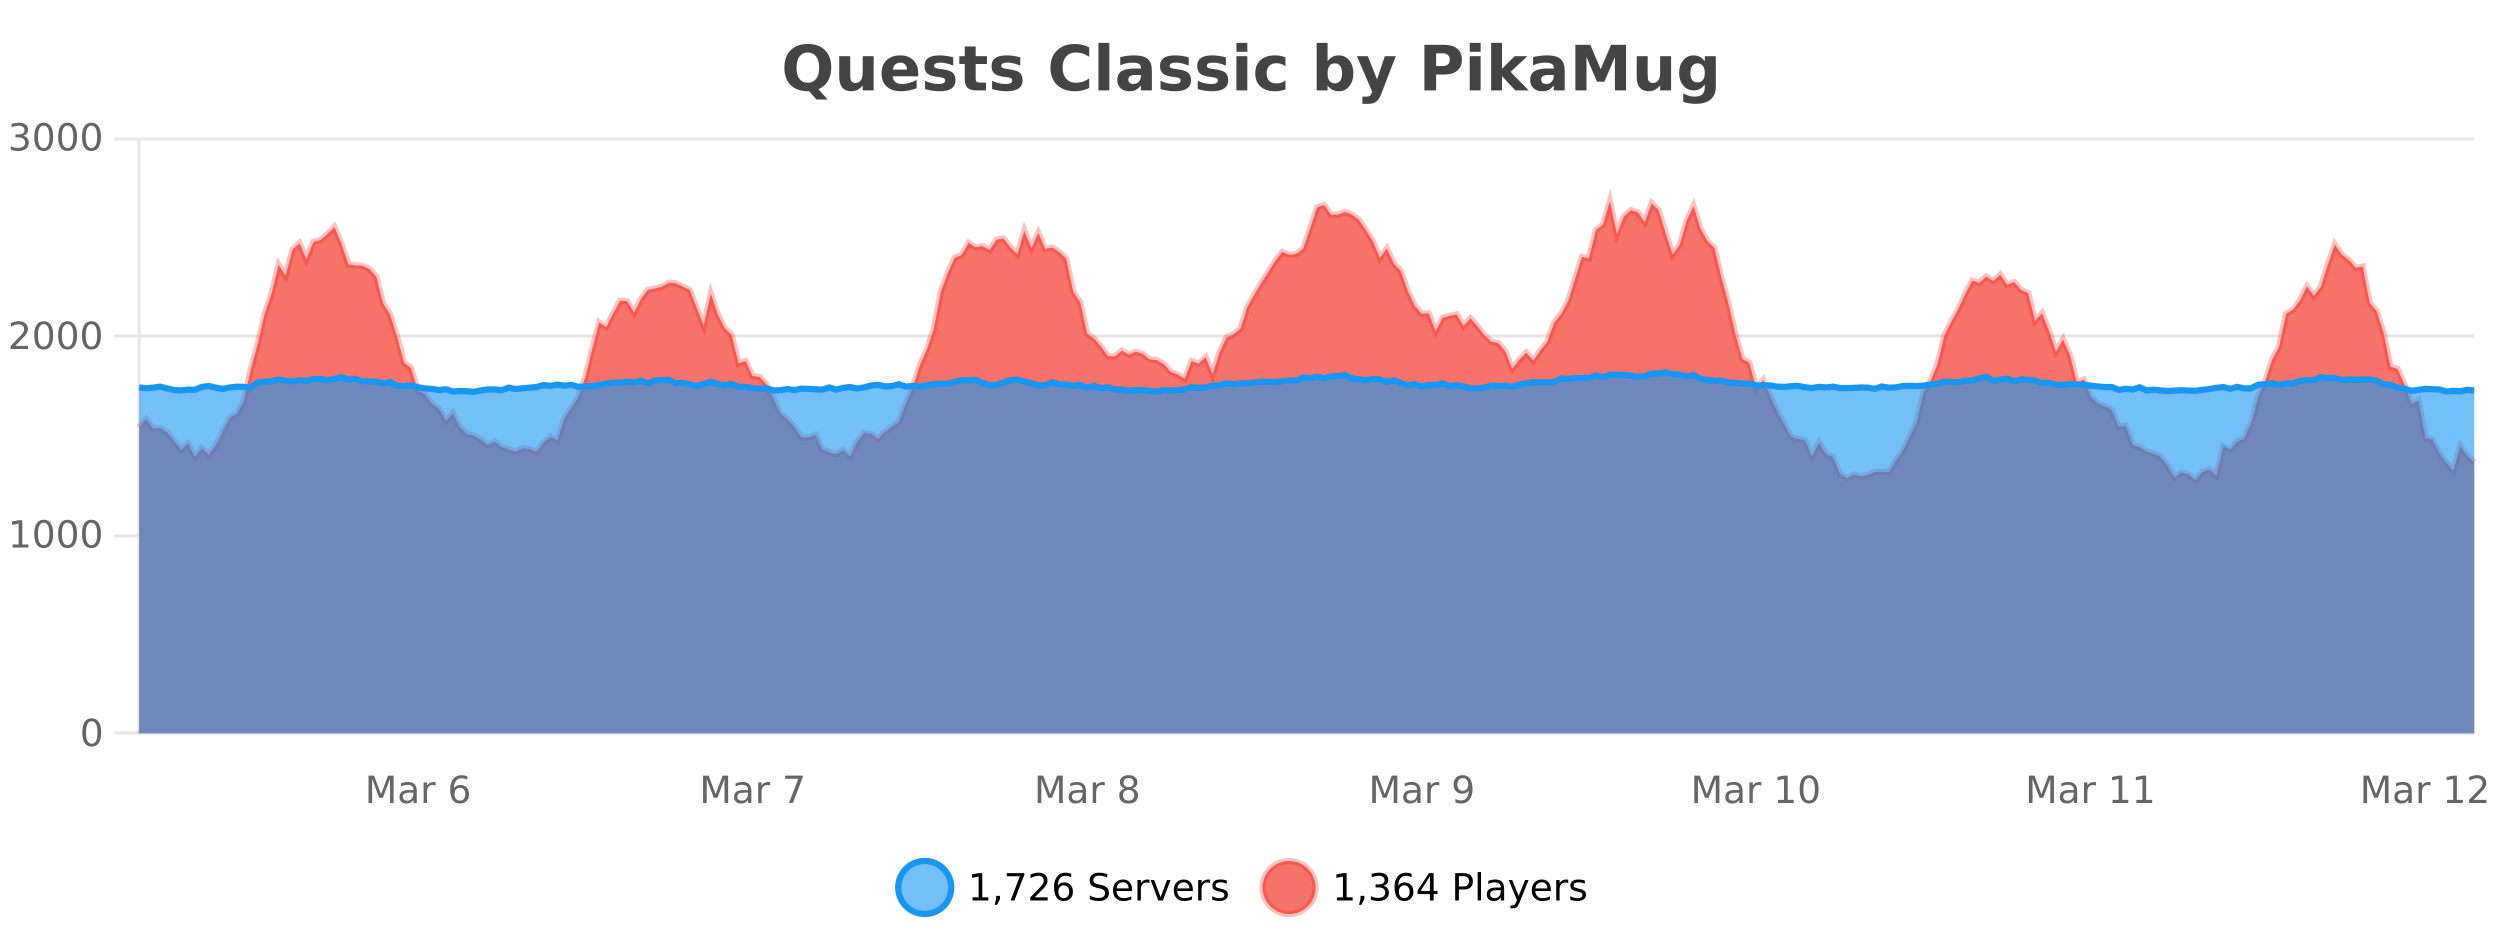 <?xml version="1.0" encoding="UTF-8"?>
<svg xmlns="http://www.w3.org/2000/svg" xmlns:xlink="http://www.w3.org/1999/xlink" width="800pt" height="300pt" viewBox="0 0 800 300" version="1.1">
<defs>
<clipPath id="clip1">
  <path d="M 259 263 L 333 263 L 333 300 L 259 300 Z M 259 263 "/>
</clipPath>
<clipPath id="clip2">
  <path d="M 375 263 L 450 263 L 450 300 L 375 300 Z M 375 263 "/>
</clipPath>
<clipPath id="clip3">
  <path d="M 44.539 64 L 791.75 64 L 791.75 234.602 L 44.539 234.602 Z M 44.539 64 "/>
</clipPath>
<clipPath id="clip4">
  <path d="M 43.539 43 L 792.75 43 L 792.75 182 L 43.539 182 Z M 43.539 43 "/>
</clipPath>
<clipPath id="clip5">
  <path d="M 44.539 119 L 791.75 119 L 791.75 234.602 L 44.539 234.602 Z M 44.539 119 "/>
</clipPath>
<clipPath id="clip6">
  <path d="M 43.539 90 L 792.75 90 L 792.75 154 L 43.539 154 Z M 43.539 90 "/>
</clipPath>
</defs>
<g id="surface1535046">
<rect x="0" y="0" width="800" height="300" style="fill:rgb(100%,100%,100%);fill-opacity:1;stroke:none;"/>
<path style="fill:none;stroke-width:1;stroke-linecap:butt;stroke-linejoin:miter;stroke:rgb(0%,0%,0%);stroke-opacity:0.098;stroke-miterlimit:10;" d="M 45 234.5 L 791.75 234.5 "/>
<path style="fill:none;stroke-width:1;stroke-linecap:butt;stroke-linejoin:miter;stroke:rgb(0%,0%,0%);stroke-opacity:0.098;stroke-miterlimit:10;" d="M 36.539 234.5 L 44 234.5 "/>
<path style="fill:none;stroke-width:1;stroke-linecap:butt;stroke-linejoin:miter;stroke:rgb(0%,0%,0%);stroke-opacity:0.098;stroke-miterlimit:10;" d="M 45 171.5 L 791.75 171.5 "/>
<path style="fill:none;stroke-width:1;stroke-linecap:butt;stroke-linejoin:miter;stroke:rgb(0%,0%,0%);stroke-opacity:0.098;stroke-miterlimit:10;" d="M 36.539 171.5 L 44 171.5 "/>
<path style="fill:none;stroke-width:1;stroke-linecap:butt;stroke-linejoin:miter;stroke:rgb(0%,0%,0%);stroke-opacity:0.098;stroke-miterlimit:10;" d="M 45 107.5 L 791.75 107.5 "/>
<path style="fill:none;stroke-width:1;stroke-linecap:butt;stroke-linejoin:miter;stroke:rgb(0%,0%,0%);stroke-opacity:0.098;stroke-miterlimit:10;" d="M 36.539 107.5 L 44 107.5 "/>
<path style="fill:none;stroke-width:1;stroke-linecap:butt;stroke-linejoin:miter;stroke:rgb(0%,0%,0%);stroke-opacity:0.098;stroke-miterlimit:10;" d="M 45 44.5 L 791.75 44.5 "/>
<path style="fill:none;stroke-width:1;stroke-linecap:butt;stroke-linejoin:miter;stroke:rgb(0%,0%,0%);stroke-opacity:0.098;stroke-miterlimit:10;" d="M 36.539 44.5 L 44 44.5 "/>
<path style=" stroke:none;fill-rule:nonzero;fill:rgb(9.02%,58.824%,95.294%);fill-opacity:0.6;" d="M 304.402 284 C 304.402 288.688 300.605 292.484 295.918 292.484 C 291.234 292.484 287.434 288.688 287.434 284 C 287.434 279.312 291.234 275.516 295.918 275.516 C 300.605 275.516 304.402 279.312 304.402 284 Z M 304.402 284 "/>
<g clip-path="url(#clip1)" clip-rule="nonzero">
<path style="fill:none;stroke-width:2;stroke-linecap:butt;stroke-linejoin:miter;stroke:rgb(9.02%,58.824%,95.294%);stroke-opacity:1;stroke-miterlimit:10;" d="M 304.402 284 C 304.402 288.688 300.605 292.484 295.918 292.484 C 291.234 292.484 287.434 288.688 287.434 284 C 287.434 279.312 291.234 275.516 295.918 275.516 C 300.605 275.516 304.402 279.312 304.402 284 Z M 304.402 284 "/>
</g>
<path style=" stroke:none;fill-rule:nonzero;fill:rgb(0%,0%,0%);fill-opacity:1;" d="M 311.219 287.156 L 313.156 287.156 L 313.156 280.484 L 311.047 280.906 L 311.047 279.828 L 313.141 279.406 L 314.328 279.406 L 314.328 287.156 L 316.266 287.156 L 316.266 288.156 L 311.219 288.156 Z M 318.773 286.672 L 320.008 286.672 L 320.008 287.672 L 319.055 289.547 L 318.289 289.547 L 318.773 287.672 Z M 322.164 279.406 L 327.789 279.406 L 327.789 279.906 L 324.617 288.156 L 323.383 288.156 L 326.367 280.406 L 322.164 280.406 Z M 331.113 287.156 L 335.254 287.156 L 335.254 288.156 L 329.691 288.156 L 329.691 287.156 C 330.137 286.699 330.746 286.078 331.52 285.297 C 332.301 284.508 332.789 283.996 332.988 283.766 C 333.371 283.352 333.637 282.996 333.785 282.703 C 333.941 282.402 334.02 282.109 334.02 281.828 C 334.02 281.359 333.852 280.98 333.52 280.688 C 333.195 280.398 332.773 280.25 332.254 280.25 C 331.879 280.25 331.48 280.312 331.066 280.438 C 330.66 280.562 330.223 280.762 329.754 281.031 L 329.754 279.828 C 330.23 279.641 330.676 279.5 331.082 279.406 C 331.496 279.305 331.879 279.25 332.223 279.25 C 333.129 279.25 333.852 279.48 334.395 279.938 C 334.934 280.387 335.207 280.992 335.207 281.75 C 335.207 282.105 335.137 282.445 335.004 282.766 C 334.867 283.09 334.621 283.469 334.27 283.906 C 334.164 284.023 333.852 284.352 333.332 284.891 C 332.809 285.434 332.07 286.188 331.113 287.156 Z M 340.422 283.312 C 339.891 283.312 339.469 283.496 339.156 283.859 C 338.844 284.227 338.688 284.719 338.688 285.344 C 338.688 285.98 338.844 286.48 339.156 286.844 C 339.469 287.211 339.891 287.391 340.422 287.391 C 340.953 287.391 341.367 287.211 341.672 286.844 C 341.984 286.48 342.141 285.98 342.141 285.344 C 342.141 284.719 341.984 284.227 341.672 283.859 C 341.367 283.496 340.953 283.312 340.422 283.312 Z M 342.766 279.594 L 342.766 280.672 C 342.461 280.539 342.16 280.434 341.859 280.359 C 341.555 280.289 341.258 280.25 340.969 280.25 C 340.188 280.25 339.586 280.516 339.172 281.047 C 338.766 281.57 338.531 282.359 338.469 283.422 C 338.695 283.09 338.984 282.836 339.328 282.656 C 339.68 282.469 340.066 282.375 340.484 282.375 C 341.359 282.375 342.051 282.641 342.562 283.172 C 343.07 283.703 343.328 284.43 343.328 285.344 C 343.328 286.25 343.062 286.977 342.531 287.516 C 342 288.059 341.297 288.328 340.422 288.328 C 339.398 288.328 338.625 287.945 338.094 287.172 C 337.562 286.391 337.297 285.266 337.297 283.797 C 337.297 282.414 337.625 281.309 338.281 280.484 C 338.938 279.664 339.816 279.25 340.922 279.25 C 341.211 279.25 341.508 279.281 341.812 279.344 C 342.113 279.398 342.43 279.48 342.766 279.594 Z M 354.32 279.688 L 354.32 280.844 C 353.871 280.637 353.445 280.48 353.039 280.375 C 352.641 280.262 352.262 280.203 351.898 280.203 C 351.25 280.203 350.75 280.328 350.398 280.578 C 350.055 280.828 349.883 281.188 349.883 281.656 C 349.883 282.043 349.996 282.336 350.227 282.531 C 350.453 282.73 350.898 282.887 351.555 283 L 352.258 283.156 C 353.141 283.324 353.793 283.621 354.211 284.047 C 354.637 284.465 354.852 285.027 354.852 285.734 C 354.852 286.59 354.562 287.234 353.992 287.672 C 353.43 288.109 352.594 288.328 351.492 288.328 C 351.086 288.328 350.648 288.281 350.18 288.188 C 349.711 288.094 349.227 287.953 348.727 287.766 L 348.727 286.547 C 349.203 286.82 349.672 287.023 350.133 287.156 C 350.602 287.293 351.055 287.359 351.492 287.359 C 352.168 287.359 352.688 287.23 353.055 286.969 C 353.43 286.699 353.617 286.32 353.617 285.828 C 353.617 285.402 353.48 285.07 353.211 284.828 C 352.949 284.578 352.516 284.398 351.914 284.281 L 351.195 284.141 C 350.309 283.965 349.668 283.688 349.273 283.312 C 348.887 282.938 348.695 282.418 348.695 281.75 C 348.695 280.969 348.965 280.359 349.508 279.922 C 350.047 279.477 350.797 279.25 351.758 279.25 C 352.172 279.25 352.59 279.289 353.008 279.359 C 353.434 279.434 353.871 279.543 354.32 279.688 Z M 362.266 284.609 L 362.266 285.125 L 357.297 285.125 C 357.348 285.875 357.57 286.445 357.969 286.828 C 358.375 287.215 358.93 287.406 359.641 287.406 C 360.055 287.406 360.457 287.359 360.844 287.266 C 361.238 287.164 361.629 287.008 362.016 286.797 L 362.016 287.828 C 361.617 287.984 361.219 288.105 360.812 288.188 C 360.406 288.281 359.992 288.328 359.578 288.328 C 358.535 288.328 357.707 288.027 357.094 287.422 C 356.477 286.809 356.172 285.98 356.172 284.938 C 356.172 283.867 356.461 283.016 357.047 282.391 C 357.629 281.758 358.41 281.438 359.391 281.438 C 360.273 281.438 360.973 281.727 361.484 282.297 C 362.004 282.859 362.266 283.633 362.266 284.609 Z M 361.188 284.281 C 361.176 283.699 361.008 283.23 360.688 282.875 C 360.363 282.523 359.938 282.344 359.406 282.344 C 358.801 282.344 358.316 282.516 357.953 282.859 C 357.598 283.203 357.395 283.684 357.344 284.297 Z M 367.836 282.594 C 367.711 282.531 367.574 282.484 367.43 282.453 C 367.293 282.414 367.137 282.391 366.961 282.391 C 366.355 282.391 365.887 282.59 365.555 282.984 C 365.23 283.383 365.07 283.953 365.07 284.703 L 365.07 288.156 L 363.992 288.156 L 363.992 281.594 L 365.07 281.594 L 365.07 282.609 C 365.297 282.215 365.594 281.922 365.961 281.734 C 366.324 281.539 366.766 281.438 367.289 281.438 C 367.359 281.438 367.438 281.445 367.523 281.453 C 367.617 281.465 367.715 281.48 367.82 281.5 Z M 368.195 281.594 L 369.336 281.594 L 371.383 287.094 L 373.445 281.594 L 374.586 281.594 L 372.117 288.156 L 370.648 288.156 Z M 381.688 284.609 L 381.688 285.125 L 376.719 285.125 C 376.77 285.875 376.992 286.445 377.391 286.828 C 377.797 287.215 378.352 287.406 379.062 287.406 C 379.477 287.406 379.879 287.359 380.266 287.266 C 380.66 287.164 381.051 287.008 381.438 286.797 L 381.438 287.828 C 381.039 287.984 380.641 288.105 380.234 288.188 C 379.828 288.281 379.414 288.328 379 288.328 C 377.957 288.328 377.129 288.027 376.516 287.422 C 375.898 286.809 375.594 285.98 375.594 284.938 C 375.594 283.867 375.883 283.016 376.469 282.391 C 377.051 281.758 377.832 281.438 378.812 281.438 C 379.695 281.438 380.395 281.727 380.906 282.297 C 381.426 282.859 381.688 283.633 381.688 284.609 Z M 380.609 284.281 C 380.598 283.699 380.43 283.23 380.109 282.875 C 379.785 282.523 379.359 282.344 378.828 282.344 C 378.223 282.344 377.738 282.516 377.375 282.859 C 377.02 283.203 376.816 283.684 376.766 284.297 Z M 387.258 282.594 C 387.133 282.531 386.996 282.484 386.852 282.453 C 386.715 282.414 386.559 282.391 386.383 282.391 C 385.777 282.391 385.309 282.59 384.977 282.984 C 384.652 283.383 384.492 283.953 384.492 284.703 L 384.492 288.156 L 383.414 288.156 L 383.414 281.594 L 384.492 281.594 L 384.492 282.609 C 384.719 282.215 385.016 281.922 385.383 281.734 C 385.746 281.539 386.188 281.438 386.711 281.438 C 386.781 281.438 386.859 281.445 386.945 281.453 C 387.039 281.465 387.137 281.48 387.242 281.5 Z M 392.562 281.781 L 392.562 282.812 C 392.258 282.656 391.941 282.543 391.609 282.469 C 391.285 282.387 390.945 282.344 390.594 282.344 C 390.062 282.344 389.66 282.43 389.391 282.594 C 389.117 282.75 388.984 282.996 388.984 283.328 C 388.984 283.578 389.078 283.777 389.266 283.922 C 389.461 284.059 389.852 284.188 390.438 284.312 L 390.797 284.406 C 391.566 284.562 392.113 284.793 392.438 285.094 C 392.758 285.398 392.922 285.812 392.922 286.344 C 392.922 286.961 392.676 287.445 392.188 287.797 C 391.707 288.152 391.047 288.328 390.203 288.328 C 389.848 288.328 389.477 288.289 389.094 288.219 C 388.719 288.156 388.32 288.059 387.906 287.922 L 387.906 286.797 C 388.301 287.008 388.691 287.164 389.078 287.266 C 389.461 287.371 389.848 287.422 390.234 287.422 C 390.734 287.422 391.117 287.34 391.391 287.172 C 391.672 286.996 391.812 286.746 391.812 286.422 C 391.812 286.133 391.711 285.906 391.516 285.75 C 391.316 285.594 390.883 285.445 390.219 285.297 L 389.844 285.219 C 389.176 285.074 388.691 284.855 388.391 284.562 C 388.098 284.273 387.953 283.875 387.953 283.375 C 387.953 282.75 388.172 282.273 388.609 281.938 C 389.047 281.605 389.664 281.438 390.469 281.438 C 390.863 281.438 391.238 281.469 391.594 281.531 C 391.945 281.586 392.27 281.668 392.562 281.781 Z M 305.918 277.016 "/>
<path style=" stroke:none;fill-rule:nonzero;fill:rgb(96.863%,44.706%,40.784%);fill-opacity:1;" d="M 420.988 284 C 420.988 288.688 417.191 292.484 412.504 292.484 C 407.82 292.484 404.02 288.688 404.02 284 C 404.02 279.312 407.82 275.516 412.504 275.516 C 417.191 275.516 420.988 279.312 420.988 284 Z M 420.988 284 "/>
<g clip-path="url(#clip2)" clip-rule="nonzero">
<path style="fill:none;stroke-width:2;stroke-linecap:butt;stroke-linejoin:miter;stroke:rgb(100%,4.706%,0%);stroke-opacity:0.247;stroke-miterlimit:10;" d="M 420.988 284 C 420.988 288.688 417.191 292.484 412.504 292.484 C 407.82 292.484 404.02 288.688 404.02 284 C 404.02 279.312 407.82 275.516 412.504 275.516 C 417.191 275.516 420.988 279.312 420.988 284 Z M 420.988 284 "/>
</g>
<path style=" stroke:none;fill-rule:nonzero;fill:rgb(0%,0%,0%);fill-opacity:1;" d="M 427.805 287.156 L 429.742 287.156 L 429.742 280.484 L 427.633 280.906 L 427.633 279.828 L 429.727 279.406 L 430.914 279.406 L 430.914 287.156 L 432.852 287.156 L 432.852 288.156 L 427.805 288.156 Z M 435.359 286.672 L 436.594 286.672 L 436.594 287.672 L 435.641 289.547 L 434.875 289.547 L 435.359 287.672 Z M 442.641 283.438 C 443.203 283.562 443.641 283.82 443.953 284.203 C 444.273 284.578 444.438 285.047 444.438 285.609 C 444.438 286.477 444.141 287.148 443.547 287.625 C 442.953 288.094 442.109 288.328 441.016 288.328 C 440.648 288.328 440.27 288.289 439.875 288.219 C 439.488 288.148 439.094 288.039 438.688 287.891 L 438.688 286.75 C 439.008 286.938 439.363 287.086 439.75 287.188 C 440.145 287.281 440.555 287.328 440.984 287.328 C 441.723 287.328 442.285 287.184 442.672 286.891 C 443.066 286.602 443.266 286.172 443.266 285.609 C 443.266 285.102 443.082 284.699 442.719 284.406 C 442.352 284.117 441.852 283.969 441.219 283.969 L 440.188 283.969 L 440.188 283 L 441.266 283 C 441.836 283 442.281 282.887 442.594 282.656 C 442.906 282.418 443.062 282.078 443.062 281.641 C 443.062 281.195 442.898 280.852 442.578 280.609 C 442.266 280.371 441.812 280.25 441.219 280.25 C 440.883 280.25 440.531 280.289 440.156 280.359 C 439.789 280.422 439.383 280.527 438.938 280.672 L 438.938 279.625 C 439.395 279.5 439.816 279.406 440.203 279.344 C 440.598 279.281 440.969 279.25 441.312 279.25 C 442.219 279.25 442.93 279.453 443.453 279.859 C 443.973 280.266 444.234 280.82 444.234 281.516 C 444.234 282.008 444.094 282.418 443.812 282.75 C 443.539 283.086 443.148 283.312 442.641 283.438 Z M 449.371 283.312 C 448.84 283.312 448.418 283.496 448.105 283.859 C 447.793 284.227 447.637 284.719 447.637 285.344 C 447.637 285.98 447.793 286.48 448.105 286.844 C 448.418 287.211 448.84 287.391 449.371 287.391 C 449.902 287.391 450.316 287.211 450.621 286.844 C 450.934 286.48 451.09 285.98 451.09 285.344 C 451.09 284.719 450.934 284.227 450.621 283.859 C 450.316 283.496 449.902 283.312 449.371 283.312 Z M 451.715 279.594 L 451.715 280.672 C 451.41 280.539 451.109 280.434 450.809 280.359 C 450.504 280.289 450.207 280.25 449.918 280.25 C 449.137 280.25 448.535 280.516 448.121 281.047 C 447.715 281.57 447.48 282.359 447.418 283.422 C 447.645 283.09 447.934 282.836 448.277 282.656 C 448.629 282.469 449.016 282.375 449.434 282.375 C 450.309 282.375 451 282.641 451.512 283.172 C 452.02 283.703 452.277 284.43 452.277 285.344 C 452.277 286.25 452.012 286.977 451.48 287.516 C 450.949 288.059 450.246 288.328 449.371 288.328 C 448.348 288.328 447.574 287.945 447.043 287.172 C 446.512 286.391 446.246 285.266 446.246 283.797 C 446.246 282.414 446.574 281.309 447.23 280.484 C 447.887 279.664 448.766 279.25 449.871 279.25 C 450.16 279.25 450.457 279.281 450.762 279.344 C 451.062 279.398 451.379 279.48 451.715 279.594 Z M 457.57 280.438 L 454.586 285.109 L 457.57 285.109 Z M 457.258 279.406 L 458.758 279.406 L 458.758 285.109 L 460.008 285.109 L 460.008 286.094 L 458.758 286.094 L 458.758 288.156 L 457.57 288.156 L 457.57 286.094 L 453.633 286.094 L 453.633 284.953 Z M 466.844 280.375 L 466.844 283.672 L 468.328 283.672 C 468.879 283.672 469.305 283.531 469.609 283.25 C 469.91 282.961 470.062 282.547 470.062 282.016 C 470.062 281.496 469.91 281.094 469.609 280.812 C 469.305 280.523 468.879 280.375 468.328 280.375 Z M 465.656 279.406 L 468.328 279.406 C 469.316 279.406 470.062 279.633 470.562 280.078 C 471.062 280.516 471.312 281.164 471.312 282.016 C 471.312 282.883 471.062 283.539 470.562 283.984 C 470.062 284.422 469.316 284.641 468.328 284.641 L 466.844 284.641 L 466.844 288.156 L 465.656 288.156 Z M 472.848 279.031 L 473.926 279.031 L 473.926 288.156 L 472.848 288.156 Z M 479.164 284.859 C 478.297 284.859 477.695 284.961 477.352 285.156 C 477.016 285.355 476.852 285.695 476.852 286.172 C 476.852 286.559 476.977 286.867 477.227 287.094 C 477.484 287.312 477.828 287.422 478.258 287.422 C 478.859 287.422 479.34 287.215 479.695 286.797 C 480.059 286.371 480.242 285.805 480.242 285.094 L 480.242 284.859 Z M 481.32 284.406 L 481.32 288.156 L 480.242 288.156 L 480.242 287.156 C 479.992 287.555 479.684 287.852 479.32 288.047 C 478.953 288.234 478.508 288.328 477.977 288.328 C 477.297 288.328 476.762 288.141 476.367 287.766 C 475.969 287.383 475.773 286.875 475.773 286.25 C 475.773 285.512 476.016 284.953 476.508 284.578 C 477.008 284.203 477.746 284.016 478.727 284.016 L 480.242 284.016 L 480.242 283.906 C 480.242 283.406 480.074 283.023 479.742 282.75 C 479.418 282.48 478.965 282.344 478.383 282.344 C 478.008 282.344 477.637 282.391 477.273 282.484 C 476.918 282.578 476.578 282.715 476.258 282.891 L 476.258 281.891 C 476.652 281.734 477.031 281.621 477.398 281.547 C 477.773 281.477 478.137 281.438 478.492 281.438 C 479.438 281.438 480.148 281.684 480.617 282.172 C 481.086 282.664 481.32 283.406 481.32 284.406 Z M 486.27 288.766 C 485.965 289.547 485.668 290.055 485.379 290.297 C 485.086 290.535 484.699 290.656 484.223 290.656 L 483.363 290.656 L 483.363 289.75 L 483.988 289.75 C 484.289 289.75 484.52 289.676 484.676 289.531 C 484.84 289.395 485.023 289.066 485.223 288.547 L 485.426 288.047 L 482.77 281.594 L 483.91 281.594 L 485.957 286.719 L 488.02 281.594 L 489.16 281.594 Z M 496.262 284.609 L 496.262 285.125 L 491.293 285.125 C 491.344 285.875 491.566 286.445 491.965 286.828 C 492.371 287.215 492.926 287.406 493.637 287.406 C 494.051 287.406 494.453 287.359 494.84 287.266 C 495.234 287.164 495.625 287.008 496.012 286.797 L 496.012 287.828 C 495.613 287.984 495.215 288.105 494.809 288.188 C 494.402 288.281 493.988 288.328 493.574 288.328 C 492.531 288.328 491.703 288.027 491.09 287.422 C 490.473 286.809 490.168 285.98 490.168 284.938 C 490.168 283.867 490.457 283.016 491.043 282.391 C 491.625 281.758 492.406 281.438 493.387 281.438 C 494.27 281.438 494.969 281.727 495.48 282.297 C 496 282.859 496.262 283.633 496.262 284.609 Z M 495.184 284.281 C 495.172 283.699 495.004 283.23 494.684 282.875 C 494.359 282.523 493.934 282.344 493.402 282.344 C 492.797 282.344 492.312 282.516 491.949 282.859 C 491.594 283.203 491.391 283.684 491.34 284.297 Z M 501.832 282.594 C 501.707 282.531 501.57 282.484 501.426 282.453 C 501.289 282.414 501.133 282.391 500.957 282.391 C 500.352 282.391 499.883 282.59 499.551 282.984 C 499.227 283.383 499.066 283.953 499.066 284.703 L 499.066 288.156 L 497.988 288.156 L 497.988 281.594 L 499.066 281.594 L 499.066 282.609 C 499.293 282.215 499.59 281.922 499.957 281.734 C 500.32 281.539 500.762 281.438 501.285 281.438 C 501.355 281.438 501.434 281.445 501.52 281.453 C 501.613 281.465 501.711 281.48 501.816 281.5 Z M 507.141 281.781 L 507.141 282.812 C 506.836 282.656 506.52 282.543 506.188 282.469 C 505.863 282.387 505.523 282.344 505.172 282.344 C 504.641 282.344 504.238 282.43 503.969 282.594 C 503.695 282.75 503.562 282.996 503.562 283.328 C 503.562 283.578 503.656 283.777 503.844 283.922 C 504.039 284.059 504.43 284.188 505.016 284.312 L 505.375 284.406 C 506.145 284.562 506.691 284.793 507.016 285.094 C 507.336 285.398 507.5 285.812 507.5 286.344 C 507.5 286.961 507.254 287.445 506.766 287.797 C 506.285 288.152 505.625 288.328 504.781 288.328 C 504.426 288.328 504.055 288.289 503.672 288.219 C 503.297 288.156 502.898 288.059 502.484 287.922 L 502.484 286.797 C 502.879 287.008 503.27 287.164 503.656 287.266 C 504.039 287.371 504.426 287.422 504.812 287.422 C 505.312 287.422 505.695 287.34 505.969 287.172 C 506.25 286.996 506.391 286.746 506.391 286.422 C 506.391 286.133 506.289 285.906 506.094 285.75 C 505.895 285.594 505.461 285.445 504.797 285.297 L 504.422 285.219 C 503.754 285.074 503.27 284.855 502.969 284.562 C 502.676 284.273 502.531 283.875 502.531 283.375 C 502.531 282.75 502.75 282.273 503.188 281.938 C 503.625 281.605 504.242 281.438 505.047 281.438 C 505.441 281.438 505.816 281.469 506.172 281.531 C 506.523 281.586 506.848 281.668 507.141 281.781 Z M 422.504 277.016 "/>
<path style=" stroke:none;fill-rule:nonzero;fill:rgb(26.667%,26.667%,26.667%);fill-opacity:1;" d="M 258.891 29.188 L 258.609 29.188 C 256.203 29.188 254.332 28.527 253 27.203 C 251.664 25.871 251 24.016 251 21.641 C 251 19.277 251.66 17.43 252.984 16.094 C 254.316 14.75 256.156 14.078 258.5 14.078 C 260.863 14.078 262.703 14.746 264.016 16.078 C 265.336 17.402 266 19.258 266 21.641 C 266 23.289 265.645 24.703 264.938 25.891 C 264.238 27.07 263.234 27.961 261.922 28.562 L 264.859 31.844 L 261.281 31.844 Z M 258.5 16.797 C 257.352 16.797 256.461 17.227 255.828 18.078 C 255.203 18.922 254.891 20.109 254.891 21.641 C 254.891 23.203 255.195 24.402 255.812 25.234 C 256.426 26.07 257.32 26.484 258.5 26.484 C 259.645 26.484 260.535 26.062 261.172 25.219 C 261.805 24.367 262.125 23.172 262.125 21.641 C 262.125 20.109 261.805 18.922 261.172 18.078 C 260.535 17.227 259.645 16.797 258.5 16.797 Z M 268.562 24.656 L 268.562 17.984 L 272.078 17.984 L 272.078 19.078 C 272.078 19.672 272.07 20.418 272.062 21.312 C 272.062 22.211 272.062 22.805 272.062 23.094 C 272.062 23.98 272.082 24.617 272.125 25 C 272.176 25.387 272.254 25.668 272.359 25.844 C 272.504 26.074 272.691 26.25 272.922 26.375 C 273.148 26.5 273.414 26.562 273.719 26.562 C 274.445 26.562 275.02 26.281 275.438 25.719 C 275.852 25.156 276.062 24.383 276.062 23.391 L 276.062 17.984 L 279.562 17.984 L 279.562 28.922 L 276.062 28.922 L 276.062 27.344 C 275.531 27.98 274.969 28.449 274.375 28.75 C 273.789 29.051 273.145 29.203 272.438 29.203 C 271.176 29.203 270.211 28.82 269.547 28.047 C 268.891 27.266 268.562 26.137 268.562 24.656 Z M 293.836 23.422 L 293.836 24.422 L 285.664 24.422 C 285.746 25.246 286.043 25.859 286.555 26.266 C 287.062 26.672 287.773 26.875 288.68 26.875 C 289.418 26.875 290.172 26.766 290.945 26.547 C 291.715 26.328 292.508 26 293.32 25.562 L 293.32 28.25 C 292.496 28.562 291.668 28.797 290.836 28.953 C 290.012 29.117 289.188 29.203 288.367 29.203 C 286.387 29.203 284.844 28.703 283.742 27.703 C 282.648 26.695 282.102 25.281 282.102 23.469 C 282.102 21.68 282.637 20.273 283.711 19.25 C 284.793 18.23 286.277 17.719 288.164 17.719 C 289.883 17.719 291.258 18.242 292.289 19.281 C 293.32 20.312 293.836 21.695 293.836 23.422 Z M 290.242 22.266 C 290.242 21.602 290.047 21.062 289.664 20.656 C 289.277 20.25 288.773 20.047 288.148 20.047 C 287.469 20.047 286.918 20.242 286.492 20.625 C 286.074 21 285.812 21.547 285.711 22.266 Z M 305.023 18.328 L 305.023 20.984 C 304.281 20.672 303.562 20.438 302.867 20.281 C 302.168 20.125 301.508 20.047 300.883 20.047 C 300.227 20.047 299.734 20.133 299.414 20.297 C 299.09 20.465 298.93 20.719 298.93 21.062 C 298.93 21.344 299.047 21.559 299.289 21.703 C 299.539 21.852 299.977 21.961 300.602 22.031 L 301.227 22.125 C 303.016 22.355 304.219 22.73 304.836 23.25 C 305.449 23.773 305.758 24.59 305.758 25.703 C 305.758 26.871 305.324 27.746 304.461 28.328 C 303.605 28.914 302.328 29.203 300.633 29.203 C 299.902 29.203 299.152 29.145 298.383 29.031 C 297.609 28.918 296.82 28.746 296.008 28.516 L 296.008 25.859 C 296.703 26.203 297.418 26.461 298.148 26.625 C 298.875 26.793 299.621 26.875 300.383 26.875 C 301.07 26.875 301.586 26.781 301.93 26.594 C 302.273 26.406 302.445 26.125 302.445 25.75 C 302.445 25.438 302.324 25.211 302.086 25.062 C 301.844 24.906 301.371 24.789 300.664 24.703 L 300.055 24.625 C 298.492 24.43 297.398 24.07 296.773 23.547 C 296.148 23.016 295.836 22.215 295.836 21.141 C 295.836 19.984 296.23 19.125 297.023 18.562 C 297.824 18 299.043 17.719 300.68 17.719 C 301.324 17.719 302 17.773 302.711 17.875 C 303.418 17.969 304.188 18.121 305.023 18.328 Z M 312.211 14.875 L 312.211 17.984 L 315.82 17.984 L 315.82 20.484 L 312.211 20.484 L 312.211 25.125 C 312.211 25.637 312.309 25.98 312.508 26.156 C 312.715 26.336 313.117 26.422 313.711 26.422 L 315.508 26.422 L 315.508 28.922 L 312.508 28.922 C 311.133 28.922 310.152 28.637 309.57 28.062 C 308.996 27.48 308.711 26.5 308.711 25.125 L 308.711 20.484 L 306.977 20.484 L 306.977 17.984 L 308.711 17.984 L 308.711 14.875 Z M 326.488 18.328 L 326.488 20.984 C 325.746 20.672 325.027 20.438 324.332 20.281 C 323.633 20.125 322.973 20.047 322.348 20.047 C 321.691 20.047 321.199 20.133 320.879 20.297 C 320.555 20.465 320.395 20.719 320.395 21.062 C 320.395 21.344 320.512 21.559 320.754 21.703 C 321.004 21.852 321.441 21.961 322.066 22.031 L 322.691 22.125 C 324.48 22.355 325.684 22.73 326.301 23.25 C 326.914 23.773 327.223 24.59 327.223 25.703 C 327.223 26.871 326.789 27.746 325.926 28.328 C 325.07 28.914 323.793 29.203 322.098 29.203 C 321.367 29.203 320.617 29.145 319.848 29.031 C 319.074 28.918 318.285 28.746 317.473 28.516 L 317.473 25.859 C 318.168 26.203 318.883 26.461 319.613 26.625 C 320.34 26.793 321.086 26.875 321.848 26.875 C 322.535 26.875 323.051 26.781 323.395 26.594 C 323.738 26.406 323.91 26.125 323.91 25.75 C 323.91 25.438 323.789 25.211 323.551 25.062 C 323.309 24.906 322.836 24.789 322.129 24.703 L 321.52 24.625 C 319.957 24.43 318.863 24.07 318.238 23.547 C 317.613 23.016 317.301 22.215 317.301 21.141 C 317.301 19.984 317.695 19.125 318.488 18.562 C 319.289 18 320.508 17.719 322.145 17.719 C 322.789 17.719 323.465 17.773 324.176 17.875 C 324.883 17.969 325.652 18.121 326.488 18.328 Z M 348.543 28.125 C 347.844 28.48 347.121 28.746 346.371 28.922 C 345.629 29.109 344.848 29.203 344.027 29.203 C 341.598 29.203 339.676 28.527 338.262 27.172 C 336.844 25.809 336.137 23.965 336.137 21.641 C 336.137 19.32 336.844 17.48 338.262 16.125 C 339.676 14.762 341.598 14.078 344.027 14.078 C 344.848 14.078 345.629 14.172 346.371 14.359 C 347.121 14.539 347.844 14.805 348.543 15.156 L 348.543 18.172 C 347.844 17.703 347.156 17.359 346.48 17.141 C 345.801 16.914 345.09 16.797 344.34 16.797 C 342.996 16.797 341.938 17.23 341.168 18.094 C 340.406 18.949 340.027 20.133 340.027 21.641 C 340.027 23.152 340.406 24.34 341.168 25.203 C 341.938 26.059 342.996 26.484 344.34 26.484 C 345.09 26.484 345.801 26.375 346.48 26.156 C 347.156 25.93 347.844 25.578 348.543 25.109 Z M 351.5 13.719 L 354.984 13.719 L 354.984 28.922 L 351.5 28.922 Z M 363.25 24 C 362.52 24 361.973 24.125 361.609 24.375 C 361.242 24.617 361.062 24.98 361.062 25.469 C 361.062 25.906 361.207 26.25 361.5 26.5 C 361.801 26.75 362.211 26.875 362.734 26.875 C 363.391 26.875 363.941 26.641 364.391 26.172 C 364.848 25.703 365.078 25.117 365.078 24.406 L 365.078 24 Z M 368.594 22.688 L 368.594 28.922 L 365.078 28.922 L 365.078 27.297 C 364.609 27.965 364.078 28.449 363.484 28.75 C 362.898 29.051 362.188 29.203 361.344 29.203 C 360.219 29.203 359.301 28.875 358.594 28.219 C 357.883 27.555 357.531 26.695 357.531 25.641 C 357.531 24.359 357.969 23.422 358.844 22.828 C 359.727 22.227 361.117 21.922 363.016 21.922 L 365.078 21.922 L 365.078 21.641 C 365.078 21.09 364.859 20.688 364.422 20.438 C 363.984 20.18 363.301 20.047 362.375 20.047 C 361.625 20.047 360.926 20.125 360.281 20.281 C 359.633 20.43 359.035 20.648 358.484 20.938 L 358.484 18.281 C 359.234 18.094 359.984 17.953 360.734 17.859 C 361.492 17.766 362.254 17.719 363.016 17.719 C 364.984 17.719 366.406 18.109 367.281 18.891 C 368.156 19.664 368.594 20.93 368.594 22.688 Z M 380.383 18.328 L 380.383 20.984 C 379.641 20.672 378.922 20.438 378.227 20.281 C 377.527 20.125 376.867 20.047 376.242 20.047 C 375.586 20.047 375.094 20.133 374.773 20.297 C 374.449 20.465 374.289 20.719 374.289 21.062 C 374.289 21.344 374.406 21.559 374.648 21.703 C 374.898 21.852 375.336 21.961 375.961 22.031 L 376.586 22.125 C 378.375 22.355 379.578 22.73 380.195 23.25 C 380.809 23.773 381.117 24.59 381.117 25.703 C 381.117 26.871 380.684 27.746 379.82 28.328 C 378.965 28.914 377.688 29.203 375.992 29.203 C 375.262 29.203 374.512 29.145 373.742 29.031 C 372.969 28.918 372.18 28.746 371.367 28.516 L 371.367 25.859 C 372.062 26.203 372.777 26.461 373.508 26.625 C 374.234 26.793 374.98 26.875 375.742 26.875 C 376.43 26.875 376.945 26.781 377.289 26.594 C 377.633 26.406 377.805 26.125 377.805 25.75 C 377.805 25.438 377.684 25.211 377.445 25.062 C 377.203 24.906 376.73 24.789 376.023 24.703 L 375.414 24.625 C 373.852 24.43 372.758 24.07 372.133 23.547 C 371.508 23.016 371.195 22.215 371.195 21.141 C 371.195 19.984 371.59 19.125 372.383 18.562 C 373.184 18 374.402 17.719 376.039 17.719 C 376.684 17.719 377.359 17.773 378.07 17.875 C 378.777 17.969 379.547 18.121 380.383 18.328 Z M 392.289 18.328 L 392.289 20.984 C 391.547 20.672 390.828 20.438 390.133 20.281 C 389.434 20.125 388.773 20.047 388.148 20.047 C 387.492 20.047 387 20.133 386.68 20.297 C 386.355 20.465 386.195 20.719 386.195 21.062 C 386.195 21.344 386.312 21.559 386.555 21.703 C 386.805 21.852 387.242 21.961 387.867 22.031 L 388.492 22.125 C 390.281 22.355 391.484 22.73 392.102 23.25 C 392.715 23.773 393.023 24.59 393.023 25.703 C 393.023 26.871 392.59 27.746 391.727 28.328 C 390.871 28.914 389.594 29.203 387.898 29.203 C 387.168 29.203 386.418 29.145 385.648 29.031 C 384.875 28.918 384.086 28.746 383.273 28.516 L 383.273 25.859 C 383.969 26.203 384.684 26.461 385.414 26.625 C 386.141 26.793 386.887 26.875 387.648 26.875 C 388.336 26.875 388.852 26.781 389.195 26.594 C 389.539 26.406 389.711 26.125 389.711 25.75 C 389.711 25.438 389.59 25.211 389.352 25.062 C 389.109 24.906 388.637 24.789 387.93 24.703 L 387.32 24.625 C 385.758 24.43 384.664 24.07 384.039 23.547 C 383.414 23.016 383.102 22.215 383.102 21.141 C 383.102 19.984 383.496 19.125 384.289 18.562 C 385.09 18 386.309 17.719 387.945 17.719 C 388.59 17.719 389.266 17.773 389.977 17.875 C 390.684 17.969 391.453 18.121 392.289 18.328 Z M 395.664 17.984 L 399.148 17.984 L 399.148 28.922 L 395.664 28.922 Z M 395.664 13.719 L 399.148 13.719 L 399.148 16.578 L 395.664 16.578 Z M 411.344 18.328 L 411.344 21.172 C 410.875 20.852 410.398 20.609 409.922 20.453 C 409.441 20.297 408.941 20.219 408.422 20.219 C 407.453 20.219 406.691 20.508 406.141 21.078 C 405.598 21.641 405.328 22.438 405.328 23.469 C 405.328 24.492 405.598 25.289 406.141 25.859 C 406.691 26.422 407.453 26.703 408.422 26.703 C 408.973 26.703 409.492 26.625 409.984 26.469 C 410.473 26.305 410.926 26.059 411.344 25.734 L 411.344 28.594 C 410.801 28.805 410.25 28.953 409.688 29.047 C 409.125 29.148 408.555 29.203 407.984 29.203 C 406.016 29.203 404.473 28.699 403.359 27.688 C 402.242 26.68 401.688 25.273 401.688 23.469 C 401.688 21.656 402.242 20.246 403.359 19.234 C 404.473 18.227 406.016 17.719 407.984 17.719 C 408.555 17.719 409.117 17.773 409.672 17.875 C 410.234 17.969 410.789 18.121 411.344 18.328 Z M 427.148 26.672 C 427.898 26.672 428.469 26.402 428.867 25.859 C 429.262 25.309 429.461 24.512 429.461 23.469 C 429.461 22.43 429.262 21.637 428.867 21.094 C 428.469 20.543 427.898 20.266 427.148 20.266 C 426.398 20.266 425.82 20.543 425.414 21.094 C 425.016 21.637 424.82 22.43 424.82 23.469 C 424.82 24.5 425.016 25.293 425.414 25.844 C 425.82 26.398 426.398 26.672 427.148 26.672 Z M 424.82 19.578 C 425.309 18.945 425.844 18.477 426.43 18.172 C 427.012 17.871 427.684 17.719 428.445 17.719 C 429.797 17.719 430.906 18.258 431.773 19.328 C 432.637 20.402 433.07 21.781 433.07 23.469 C 433.07 25.148 432.637 26.523 431.773 27.594 C 430.906 28.668 429.797 29.203 428.445 29.203 C 427.684 29.203 427.012 29.051 426.43 28.75 C 425.844 28.449 425.309 27.98 424.82 27.344 L 424.82 28.922 L 421.336 28.922 L 421.336 13.719 L 424.82 13.719 Z M 434.215 17.984 L 437.699 17.984 L 440.652 25.406 L 443.152 17.984 L 446.637 17.984 L 442.043 29.953 C 441.582 31.172 441.043 32.02 440.418 32.5 C 439.801 32.988 438.996 33.234 437.996 33.234 L 435.965 33.234 L 435.965 30.938 L 437.059 30.938 C 437.652 30.938 438.082 30.844 438.355 30.656 C 438.625 30.469 438.832 30.129 438.98 29.641 L 439.09 29.344 Z M 455.809 14.344 L 462.043 14.344 C 463.895 14.344 465.316 14.758 466.309 15.578 C 467.309 16.402 467.809 17.574 467.809 19.094 C 467.809 20.625 467.309 21.805 466.309 22.625 C 465.316 23.449 463.895 23.859 462.043 23.859 L 459.559 23.859 L 459.559 28.922 L 455.809 28.922 Z M 459.559 17.062 L 459.559 21.141 L 461.637 21.141 C 462.363 21.141 462.926 20.965 463.324 20.609 C 463.73 20.258 463.934 19.75 463.934 19.094 C 463.934 18.449 463.73 17.949 463.324 17.594 C 462.926 17.242 462.363 17.062 461.637 17.062 Z M 470.312 17.984 L 473.797 17.984 L 473.797 28.922 L 470.312 28.922 Z M 470.312 13.719 L 473.797 13.719 L 473.797 16.578 L 470.312 16.578 Z M 477.164 13.719 L 480.648 13.719 L 480.648 22 L 484.68 17.984 L 488.742 17.984 L 483.398 23 L 489.164 28.922 L 484.914 28.922 L 480.648 24.359 L 480.648 28.922 L 477.164 28.922 Z M 495.359 24 C 494.629 24 494.082 24.125 493.719 24.375 C 493.352 24.617 493.172 24.98 493.172 25.469 C 493.172 25.906 493.316 26.25 493.609 26.5 C 493.91 26.75 494.32 26.875 494.844 26.875 C 495.5 26.875 496.051 26.641 496.5 26.172 C 496.957 25.703 497.188 25.117 497.188 24.406 L 497.188 24 Z M 500.703 22.688 L 500.703 28.922 L 497.188 28.922 L 497.188 27.297 C 496.719 27.965 496.188 28.449 495.594 28.75 C 495.008 29.051 494.297 29.203 493.453 29.203 C 492.328 29.203 491.41 28.875 490.703 28.219 C 489.992 27.555 489.641 26.695 489.641 25.641 C 489.641 24.359 490.078 23.422 490.953 22.828 C 491.836 22.227 493.227 21.922 495.125 21.922 L 497.188 21.922 L 497.188 21.641 C 497.188 21.09 496.969 20.688 496.531 20.438 C 496.094 20.18 495.41 20.047 494.484 20.047 C 493.734 20.047 493.035 20.125 492.391 20.281 C 491.742 20.43 491.145 20.648 490.594 20.938 L 490.594 18.281 C 491.344 18.094 492.094 17.953 492.844 17.859 C 493.602 17.766 494.363 17.719 495.125 17.719 C 497.094 17.719 498.516 18.109 499.391 18.891 C 500.266 19.664 500.703 20.93 500.703 22.688 Z M 504.117 14.344 L 508.898 14.344 L 512.211 22.141 L 515.555 14.344 L 520.336 14.344 L 520.336 28.922 L 516.773 28.922 L 516.773 18.25 L 513.414 26.125 L 511.039 26.125 L 507.68 18.25 L 507.68 28.922 L 504.117 28.922 Z M 523.742 24.656 L 523.742 17.984 L 527.258 17.984 L 527.258 19.078 C 527.258 19.672 527.25 20.418 527.242 21.312 C 527.242 22.211 527.242 22.805 527.242 23.094 C 527.242 23.98 527.262 24.617 527.305 25 C 527.355 25.387 527.434 25.668 527.539 25.844 C 527.684 26.074 527.871 26.25 528.102 26.375 C 528.328 26.5 528.594 26.562 528.898 26.562 C 529.625 26.562 530.199 26.281 530.617 25.719 C 531.031 25.156 531.242 24.383 531.242 23.391 L 531.242 17.984 L 534.742 17.984 L 534.742 28.922 L 531.242 28.922 L 531.242 27.344 C 530.711 27.98 530.148 28.449 529.555 28.75 C 528.969 29.051 528.324 29.203 527.617 29.203 C 526.355 29.203 525.391 28.82 524.727 28.047 C 524.07 27.266 523.742 26.137 523.742 24.656 Z M 545.539 27.062 C 545.059 27.699 544.527 28.168 543.945 28.469 C 543.359 28.773 542.688 28.922 541.93 28.922 C 540.594 28.922 539.492 28.398 538.617 27.344 C 537.75 26.293 537.32 24.953 537.32 23.328 C 537.32 21.695 537.75 20.355 538.617 19.312 C 539.492 18.262 540.594 17.734 541.93 17.734 C 542.688 17.734 543.359 17.887 543.945 18.188 C 544.527 18.492 545.059 18.965 545.539 19.609 L 545.539 17.984 L 549.055 17.984 L 549.055 27.812 C 549.055 29.57 548.496 30.914 547.383 31.844 C 546.277 32.77 544.668 33.234 542.555 33.234 C 541.875 33.234 541.215 33.18 540.57 33.078 C 539.934 32.973 539.293 32.816 538.648 32.609 L 538.648 29.875 C 539.262 30.227 539.859 30.488 540.445 30.656 C 541.027 30.832 541.617 30.922 542.211 30.922 C 543.355 30.922 544.195 30.672 544.727 30.172 C 545.266 29.672 545.539 28.887 545.539 27.812 Z M 543.227 20.266 C 542.508 20.266 541.945 20.531 541.539 21.062 C 541.133 21.594 540.93 22.352 540.93 23.328 C 540.93 24.328 541.121 25.09 541.508 25.609 C 541.902 26.121 542.477 26.375 543.227 26.375 C 543.953 26.375 544.523 26.109 544.93 25.578 C 545.336 25.047 545.539 24.297 545.539 23.328 C 545.539 22.352 545.336 21.594 544.93 21.062 C 544.523 20.531 543.953 20.266 543.227 20.266 Z M 250 10.359 "/>
<path style="fill:none;stroke-width:1;stroke-linecap:butt;stroke-linejoin:miter;stroke:rgb(0%,0%,0%);stroke-opacity:0.098;stroke-miterlimit:10;" d="M 44 234.5 L 792 234.5 "/>
<path style=" stroke:none;fill-rule:nonzero;fill:rgb(40%,40%,40%);fill-opacity:1;" d="M 117.93 248.203 L 119.695 248.203 L 121.93 254.156 L 124.18 248.203 L 125.945 248.203 L 125.945 256.953 L 124.789 256.953 L 124.789 249.266 L 122.523 255.266 L 121.336 255.266 L 119.086 249.266 L 119.086 256.953 L 117.93 256.953 Z M 131.219 253.656 C 130.352 253.656 129.75 253.758 129.406 253.953 C 129.07 254.152 128.906 254.492 128.906 254.969 C 128.906 255.355 129.031 255.664 129.281 255.891 C 129.539 256.109 129.883 256.219 130.312 256.219 C 130.914 256.219 131.395 256.012 131.75 255.594 C 132.113 255.168 132.297 254.602 132.297 253.891 L 132.297 253.656 Z M 133.375 253.203 L 133.375 256.953 L 132.297 256.953 L 132.297 255.953 C 132.047 256.352 131.738 256.648 131.375 256.844 C 131.008 257.031 130.562 257.125 130.031 257.125 C 129.352 257.125 128.816 256.938 128.422 256.562 C 128.023 256.18 127.828 255.672 127.828 255.047 C 127.828 254.309 128.07 253.75 128.562 253.375 C 129.062 253 129.801 252.812 130.781 252.812 L 132.297 252.812 L 132.297 252.703 C 132.297 252.203 132.129 251.82 131.797 251.547 C 131.473 251.277 131.02 251.141 130.438 251.141 C 130.062 251.141 129.691 251.188 129.328 251.281 C 128.973 251.375 128.633 251.512 128.312 251.688 L 128.312 250.688 C 128.707 250.531 129.086 250.418 129.453 250.344 C 129.828 250.273 130.191 250.234 130.547 250.234 C 131.492 250.234 132.203 250.48 132.672 250.969 C 133.141 251.461 133.375 252.203 133.375 253.203 Z M 139.402 251.391 C 139.277 251.328 139.141 251.281 138.996 251.25 C 138.859 251.211 138.703 251.188 138.527 251.188 C 137.922 251.188 137.453 251.387 137.121 251.781 C 136.797 252.18 136.637 252.75 136.637 253.5 L 136.637 256.953 L 135.559 256.953 L 135.559 250.391 L 136.637 250.391 L 136.637 251.406 C 136.863 251.012 137.16 250.719 137.527 250.531 C 137.891 250.336 138.332 250.234 138.855 250.234 C 138.926 250.234 139.004 250.242 139.09 250.25 C 139.184 250.262 139.281 250.277 139.387 250.297 Z M 147.18 252.109 C 146.648 252.109 146.227 252.293 145.914 252.656 C 145.602 253.023 145.445 253.516 145.445 254.141 C 145.445 254.777 145.602 255.277 145.914 255.641 C 146.227 256.008 146.648 256.188 147.18 256.188 C 147.711 256.188 148.125 256.008 148.43 255.641 C 148.742 255.277 148.898 254.777 148.898 254.141 C 148.898 253.516 148.742 253.023 148.43 252.656 C 148.125 252.293 147.711 252.109 147.18 252.109 Z M 149.523 248.391 L 149.523 249.469 C 149.219 249.336 148.918 249.23 148.617 249.156 C 148.312 249.086 148.016 249.047 147.727 249.047 C 146.945 249.047 146.344 249.312 145.93 249.844 C 145.523 250.367 145.289 251.156 145.227 252.219 C 145.453 251.887 145.742 251.633 146.086 251.453 C 146.438 251.266 146.824 251.172 147.242 251.172 C 148.117 251.172 148.809 251.438 149.32 251.969 C 149.828 252.5 150.086 253.227 150.086 254.141 C 150.086 255.047 149.82 255.773 149.289 256.312 C 148.758 256.855 148.055 257.125 147.18 257.125 C 146.156 257.125 145.383 256.742 144.852 255.969 C 144.32 255.188 144.055 254.062 144.055 252.594 C 144.055 251.211 144.383 250.105 145.039 249.281 C 145.695 248.461 146.574 248.047 147.68 248.047 C 147.969 248.047 148.266 248.078 148.57 248.141 C 148.871 248.195 149.188 248.277 149.523 248.391 Z M 116.758 245.816 "/>
<path style=" stroke:none;fill-rule:nonzero;fill:rgb(40%,40%,40%);fill-opacity:1;" d="M 224.992 248.203 L 226.758 248.203 L 228.992 254.156 L 231.242 248.203 L 233.008 248.203 L 233.008 256.953 L 231.852 256.953 L 231.852 249.266 L 229.586 255.266 L 228.398 255.266 L 226.148 249.266 L 226.148 256.953 L 224.992 256.953 Z M 238.281 253.656 C 237.414 253.656 236.812 253.758 236.469 253.953 C 236.133 254.152 235.969 254.492 235.969 254.969 C 235.969 255.355 236.094 255.664 236.344 255.891 C 236.602 256.109 236.945 256.219 237.375 256.219 C 237.977 256.219 238.457 256.012 238.812 255.594 C 239.176 255.168 239.359 254.602 239.359 253.891 L 239.359 253.656 Z M 240.438 253.203 L 240.438 256.953 L 239.359 256.953 L 239.359 255.953 C 239.109 256.352 238.801 256.648 238.438 256.844 C 238.07 257.031 237.625 257.125 237.094 257.125 C 236.414 257.125 235.879 256.938 235.484 256.562 C 235.086 256.18 234.891 255.672 234.891 255.047 C 234.891 254.309 235.133 253.75 235.625 253.375 C 236.125 253 236.863 252.812 237.844 252.812 L 239.359 252.812 L 239.359 252.703 C 239.359 252.203 239.191 251.82 238.859 251.547 C 238.535 251.277 238.082 251.141 237.5 251.141 C 237.125 251.141 236.754 251.188 236.391 251.281 C 236.035 251.375 235.695 251.512 235.375 251.688 L 235.375 250.688 C 235.77 250.531 236.148 250.418 236.516 250.344 C 236.891 250.273 237.254 250.234 237.609 250.234 C 238.555 250.234 239.266 250.48 239.734 250.969 C 240.203 251.461 240.438 252.203 240.438 253.203 Z M 246.465 251.391 C 246.34 251.328 246.203 251.281 246.059 251.25 C 245.922 251.211 245.766 251.188 245.59 251.188 C 244.984 251.188 244.516 251.387 244.184 251.781 C 243.859 252.18 243.699 252.75 243.699 253.5 L 243.699 256.953 L 242.621 256.953 L 242.621 250.391 L 243.699 250.391 L 243.699 251.406 C 243.926 251.012 244.223 250.719 244.59 250.531 C 244.953 250.336 245.395 250.234 245.918 250.234 C 245.988 250.234 246.066 250.242 246.152 250.25 C 246.246 250.262 246.344 250.277 246.449 250.297 Z M 251.258 248.203 L 256.883 248.203 L 256.883 248.703 L 253.711 256.953 L 252.477 256.953 L 255.461 249.203 L 251.258 249.203 Z M 223.82 245.816 "/>
<path style=" stroke:none;fill-rule:nonzero;fill:rgb(40%,40%,40%);fill-opacity:1;" d="M 332.059 248.203 L 333.824 248.203 L 336.059 254.156 L 338.309 248.203 L 340.074 248.203 L 340.074 256.953 L 338.918 256.953 L 338.918 249.266 L 336.652 255.266 L 335.465 255.266 L 333.215 249.266 L 333.215 256.953 L 332.059 256.953 Z M 345.352 253.656 C 344.484 253.656 343.883 253.758 343.539 253.953 C 343.203 254.152 343.039 254.492 343.039 254.969 C 343.039 255.355 343.164 255.664 343.414 255.891 C 343.672 256.109 344.016 256.219 344.445 256.219 C 345.047 256.219 345.527 256.012 345.883 255.594 C 346.246 255.168 346.43 254.602 346.43 253.891 L 346.43 253.656 Z M 347.508 253.203 L 347.508 256.953 L 346.43 256.953 L 346.43 255.953 C 346.18 256.352 345.871 256.648 345.508 256.844 C 345.141 257.031 344.695 257.125 344.164 257.125 C 343.484 257.125 342.949 256.938 342.555 256.562 C 342.156 256.18 341.961 255.672 341.961 255.047 C 341.961 254.309 342.203 253.75 342.695 253.375 C 343.195 253 343.934 252.812 344.914 252.812 L 346.43 252.812 L 346.43 252.703 C 346.43 252.203 346.262 251.82 345.93 251.547 C 345.605 251.277 345.152 251.141 344.57 251.141 C 344.195 251.141 343.824 251.188 343.461 251.281 C 343.105 251.375 342.766 251.512 342.445 251.688 L 342.445 250.688 C 342.84 250.531 343.219 250.418 343.586 250.344 C 343.961 250.273 344.324 250.234 344.68 250.234 C 345.625 250.234 346.336 250.48 346.805 250.969 C 347.273 251.461 347.508 252.203 347.508 253.203 Z M 353.531 251.391 C 353.406 251.328 353.27 251.281 353.125 251.25 C 352.988 251.211 352.832 251.188 352.656 251.188 C 352.051 251.188 351.582 251.387 351.25 251.781 C 350.926 252.18 350.766 252.75 350.766 253.5 L 350.766 256.953 L 349.688 256.953 L 349.688 250.391 L 350.766 250.391 L 350.766 251.406 C 350.992 251.012 351.289 250.719 351.656 250.531 C 352.02 250.336 352.461 250.234 352.984 250.234 C 353.055 250.234 353.133 250.242 353.219 250.25 C 353.312 250.262 353.41 250.277 353.516 250.297 Z M 361.156 252.797 C 360.594 252.797 360.148 252.949 359.828 253.25 C 359.504 253.555 359.344 253.965 359.344 254.484 C 359.344 255.016 359.504 255.434 359.828 255.734 C 360.148 256.039 360.594 256.188 361.156 256.188 C 361.719 256.188 362.16 256.039 362.484 255.734 C 362.805 255.434 362.969 255.016 362.969 254.484 C 362.969 253.965 362.805 253.555 362.484 253.25 C 362.172 252.949 361.727 252.797 361.156 252.797 Z M 359.969 252.297 C 359.469 252.172 359.07 251.938 358.781 251.594 C 358.5 251.242 358.359 250.812 358.359 250.312 C 358.359 249.617 358.609 249.062 359.109 248.656 C 359.609 248.25 360.289 248.047 361.156 248.047 C 362.031 248.047 362.711 248.25 363.203 248.656 C 363.703 249.062 363.953 249.617 363.953 250.312 C 363.953 250.812 363.812 251.242 363.531 251.594 C 363.25 251.938 362.852 252.172 362.344 252.297 C 362.914 252.434 363.359 252.695 363.672 253.078 C 363.992 253.465 364.156 253.934 364.156 254.484 C 364.156 255.34 363.895 255.996 363.375 256.453 C 362.863 256.902 362.125 257.125 361.156 257.125 C 360.195 257.125 359.457 256.902 358.938 256.453 C 358.414 255.996 358.156 255.34 358.156 254.484 C 358.156 253.934 358.316 253.465 358.641 253.078 C 358.961 252.695 359.406 252.434 359.969 252.297 Z M 359.547 250.422 C 359.547 250.883 359.688 251.234 359.969 251.484 C 360.25 251.734 360.645 251.859 361.156 251.859 C 361.664 251.859 362.062 251.734 362.344 251.484 C 362.633 251.234 362.781 250.883 362.781 250.422 C 362.781 249.977 362.633 249.625 362.344 249.375 C 362.062 249.117 361.664 248.984 361.156 248.984 C 360.645 248.984 360.25 249.117 359.969 249.375 C 359.688 249.625 359.547 249.977 359.547 250.422 Z M 330.887 245.816 "/>
<path style=" stroke:none;fill-rule:nonzero;fill:rgb(40%,40%,40%);fill-opacity:1;" d="M 439.121 248.203 L 440.887 248.203 L 443.121 254.156 L 445.371 248.203 L 447.137 248.203 L 447.137 256.953 L 445.98 256.953 L 445.98 249.266 L 443.715 255.266 L 442.527 255.266 L 440.277 249.266 L 440.277 256.953 L 439.121 256.953 Z M 452.414 253.656 C 451.547 253.656 450.945 253.758 450.602 253.953 C 450.266 254.152 450.102 254.492 450.102 254.969 C 450.102 255.355 450.227 255.664 450.477 255.891 C 450.734 256.109 451.078 256.219 451.508 256.219 C 452.109 256.219 452.59 256.012 452.945 255.594 C 453.309 255.168 453.492 254.602 453.492 253.891 L 453.492 253.656 Z M 454.57 253.203 L 454.57 256.953 L 453.492 256.953 L 453.492 255.953 C 453.242 256.352 452.934 256.648 452.57 256.844 C 452.203 257.031 451.758 257.125 451.227 257.125 C 450.547 257.125 450.012 256.938 449.617 256.562 C 449.219 256.18 449.023 255.672 449.023 255.047 C 449.023 254.309 449.266 253.75 449.758 253.375 C 450.258 253 450.996 252.812 451.977 252.812 L 453.492 252.812 L 453.492 252.703 C 453.492 252.203 453.324 251.82 452.992 251.547 C 452.668 251.277 452.215 251.141 451.633 251.141 C 451.258 251.141 450.887 251.188 450.523 251.281 C 450.168 251.375 449.828 251.512 449.508 251.688 L 449.508 250.688 C 449.902 250.531 450.281 250.418 450.648 250.344 C 451.023 250.273 451.387 250.234 451.742 250.234 C 452.688 250.234 453.398 250.48 453.867 250.969 C 454.336 251.461 454.57 252.203 454.57 253.203 Z M 460.594 251.391 C 460.469 251.328 460.332 251.281 460.188 251.25 C 460.051 251.211 459.895 251.188 459.719 251.188 C 459.113 251.188 458.645 251.387 458.312 251.781 C 457.988 252.18 457.828 252.75 457.828 253.5 L 457.828 256.953 L 456.75 256.953 L 456.75 250.391 L 457.828 250.391 L 457.828 251.406 C 458.055 251.012 458.352 250.719 458.719 250.531 C 459.082 250.336 459.523 250.234 460.047 250.234 C 460.117 250.234 460.195 250.242 460.281 250.25 C 460.375 250.262 460.473 250.277 460.578 250.297 Z M 465.719 256.766 L 465.719 255.688 C 466.02 255.836 466.32 255.945 466.625 256.016 C 466.926 256.09 467.227 256.125 467.531 256.125 C 468.312 256.125 468.906 255.867 469.312 255.344 C 469.727 254.812 469.961 254.012 470.016 252.938 C 469.797 253.281 469.508 253.543 469.156 253.719 C 468.812 253.898 468.426 253.984 468 253.984 C 467.125 253.984 466.43 253.727 465.922 253.203 C 465.41 252.672 465.156 251.945 465.156 251.016 C 465.156 250.121 465.422 249.402 465.953 248.859 C 466.484 248.32 467.191 248.047 468.078 248.047 C 469.086 248.047 469.859 248.438 470.391 249.219 C 470.93 249.992 471.203 251.117 471.203 252.594 C 471.203 253.969 470.875 255.07 470.219 255.891 C 469.562 256.715 468.68 257.125 467.578 257.125 C 467.273 257.125 466.973 257.094 466.672 257.031 C 466.367 256.977 466.051 256.891 465.719 256.766 Z M 468.078 253.062 C 468.609 253.062 469.031 252.883 469.344 252.516 C 469.656 252.152 469.812 251.652 469.812 251.016 C 469.812 250.391 469.656 249.898 469.344 249.531 C 469.031 249.168 468.609 248.984 468.078 248.984 C 467.547 248.984 467.125 249.168 466.812 249.531 C 466.508 249.898 466.359 250.391 466.359 251.016 C 466.359 251.652 466.508 252.152 466.812 252.516 C 467.125 252.883 467.547 253.062 468.078 253.062 Z M 437.949 245.816 "/>
<path style=" stroke:none;fill-rule:nonzero;fill:rgb(40%,40%,40%);fill-opacity:1;" d="M 542.184 248.203 L 543.949 248.203 L 546.184 254.156 L 548.434 248.203 L 550.199 248.203 L 550.199 256.953 L 549.043 256.953 L 549.043 249.266 L 546.777 255.266 L 545.59 255.266 L 543.34 249.266 L 543.34 256.953 L 542.184 256.953 Z M 555.477 253.656 C 554.609 253.656 554.008 253.758 553.664 253.953 C 553.328 254.152 553.164 254.492 553.164 254.969 C 553.164 255.355 553.289 255.664 553.539 255.891 C 553.797 256.109 554.141 256.219 554.57 256.219 C 555.172 256.219 555.652 256.012 556.008 255.594 C 556.371 255.168 556.555 254.602 556.555 253.891 L 556.555 253.656 Z M 557.633 253.203 L 557.633 256.953 L 556.555 256.953 L 556.555 255.953 C 556.305 256.352 555.996 256.648 555.633 256.844 C 555.266 257.031 554.82 257.125 554.289 257.125 C 553.609 257.125 553.074 256.938 552.68 256.562 C 552.281 256.18 552.086 255.672 552.086 255.047 C 552.086 254.309 552.328 253.75 552.82 253.375 C 553.32 253 554.059 252.812 555.039 252.812 L 556.555 252.812 L 556.555 252.703 C 556.555 252.203 556.387 251.82 556.055 251.547 C 555.73 251.277 555.277 251.141 554.695 251.141 C 554.32 251.141 553.949 251.188 553.586 251.281 C 553.23 251.375 552.891 251.512 552.57 251.688 L 552.57 250.688 C 552.965 250.531 553.344 250.418 553.711 250.344 C 554.086 250.273 554.449 250.234 554.805 250.234 C 555.75 250.234 556.461 250.48 556.93 250.969 C 557.398 251.461 557.633 252.203 557.633 253.203 Z M 563.656 251.391 C 563.531 251.328 563.395 251.281 563.25 251.25 C 563.113 251.211 562.957 251.188 562.781 251.188 C 562.176 251.188 561.707 251.387 561.375 251.781 C 561.051 252.18 560.891 252.75 560.891 253.5 L 560.891 256.953 L 559.812 256.953 L 559.812 250.391 L 560.891 250.391 L 560.891 251.406 C 561.117 251.012 561.414 250.719 561.781 250.531 C 562.145 250.336 562.586 250.234 563.109 250.234 C 563.18 250.234 563.258 250.242 563.344 250.25 C 563.438 250.262 563.535 250.277 563.641 250.297 Z M 568.953 255.953 L 570.891 255.953 L 570.891 249.281 L 568.781 249.703 L 568.781 248.625 L 570.875 248.203 L 572.062 248.203 L 572.062 255.953 L 574 255.953 L 574 256.953 L 568.953 256.953 Z M 578.914 248.984 C 578.309 248.984 577.852 249.289 577.539 249.891 C 577.234 250.484 577.086 251.387 577.086 252.594 C 577.086 253.793 577.234 254.695 577.539 255.297 C 577.852 255.891 578.309 256.188 578.914 256.188 C 579.527 256.188 579.984 255.891 580.289 255.297 C 580.602 254.695 580.758 253.793 580.758 252.594 C 580.758 251.387 580.602 250.484 580.289 249.891 C 579.984 249.289 579.527 248.984 578.914 248.984 Z M 578.914 248.047 C 579.891 248.047 580.641 248.438 581.164 249.219 C 581.684 249.992 581.945 251.117 581.945 252.594 C 581.945 254.062 581.684 255.188 581.164 255.969 C 580.641 256.742 579.891 257.125 578.914 257.125 C 577.934 257.125 577.184 256.742 576.664 255.969 C 576.152 255.188 575.898 254.062 575.898 252.594 C 575.898 251.117 576.152 249.992 576.664 249.219 C 577.184 248.438 577.934 248.047 578.914 248.047 Z M 541.012 245.816 "/>
<path style=" stroke:none;fill-rule:nonzero;fill:rgb(40%,40%,40%);fill-opacity:1;" d="M 649.246 248.203 L 651.012 248.203 L 653.246 254.156 L 655.496 248.203 L 657.262 248.203 L 657.262 256.953 L 656.105 256.953 L 656.105 249.266 L 653.84 255.266 L 652.652 255.266 L 650.402 249.266 L 650.402 256.953 L 649.246 256.953 Z M 662.539 253.656 C 661.672 253.656 661.07 253.758 660.727 253.953 C 660.391 254.152 660.227 254.492 660.227 254.969 C 660.227 255.355 660.352 255.664 660.602 255.891 C 660.859 256.109 661.203 256.219 661.633 256.219 C 662.234 256.219 662.715 256.012 663.07 255.594 C 663.434 255.168 663.617 254.602 663.617 253.891 L 663.617 253.656 Z M 664.695 253.203 L 664.695 256.953 L 663.617 256.953 L 663.617 255.953 C 663.367 256.352 663.059 256.648 662.695 256.844 C 662.328 257.031 661.883 257.125 661.352 257.125 C 660.672 257.125 660.137 256.938 659.742 256.562 C 659.344 256.18 659.148 255.672 659.148 255.047 C 659.148 254.309 659.391 253.75 659.883 253.375 C 660.383 253 661.121 252.812 662.102 252.812 L 663.617 252.812 L 663.617 252.703 C 663.617 252.203 663.449 251.82 663.117 251.547 C 662.793 251.277 662.34 251.141 661.758 251.141 C 661.383 251.141 661.012 251.188 660.648 251.281 C 660.293 251.375 659.953 251.512 659.633 251.688 L 659.633 250.688 C 660.027 250.531 660.406 250.418 660.773 250.344 C 661.148 250.273 661.512 250.234 661.867 250.234 C 662.812 250.234 663.523 250.48 663.992 250.969 C 664.461 251.461 664.695 252.203 664.695 253.203 Z M 670.719 251.391 C 670.594 251.328 670.457 251.281 670.312 251.25 C 670.176 251.211 670.02 251.188 669.844 251.188 C 669.238 251.188 668.77 251.387 668.438 251.781 C 668.113 252.18 667.953 252.75 667.953 253.5 L 667.953 256.953 L 666.875 256.953 L 666.875 250.391 L 667.953 250.391 L 667.953 251.406 C 668.18 251.012 668.477 250.719 668.844 250.531 C 669.207 250.336 669.648 250.234 670.172 250.234 C 670.242 250.234 670.32 250.242 670.406 250.25 C 670.5 250.262 670.598 250.277 670.703 250.297 Z M 676.016 255.953 L 677.953 255.953 L 677.953 249.281 L 675.844 249.703 L 675.844 248.625 L 677.938 248.203 L 679.125 248.203 L 679.125 255.953 L 681.062 255.953 L 681.062 256.953 L 676.016 256.953 Z M 683.648 255.953 L 685.586 255.953 L 685.586 249.281 L 683.477 249.703 L 683.477 248.625 L 685.57 248.203 L 686.758 248.203 L 686.758 255.953 L 688.695 255.953 L 688.695 256.953 L 683.648 256.953 Z M 648.074 245.816 "/>
<path style=" stroke:none;fill-rule:nonzero;fill:rgb(40%,40%,40%);fill-opacity:1;" d="M 756.309 248.203 L 758.074 248.203 L 760.309 254.156 L 762.559 248.203 L 764.324 248.203 L 764.324 256.953 L 763.168 256.953 L 763.168 249.266 L 760.902 255.266 L 759.715 255.266 L 757.465 249.266 L 757.465 256.953 L 756.309 256.953 Z M 769.602 253.656 C 768.734 253.656 768.133 253.758 767.789 253.953 C 767.453 254.152 767.289 254.492 767.289 254.969 C 767.289 255.355 767.414 255.664 767.664 255.891 C 767.922 256.109 768.266 256.219 768.695 256.219 C 769.297 256.219 769.777 256.012 770.133 255.594 C 770.496 255.168 770.68 254.602 770.68 253.891 L 770.68 253.656 Z M 771.758 253.203 L 771.758 256.953 L 770.68 256.953 L 770.68 255.953 C 770.43 256.352 770.121 256.648 769.758 256.844 C 769.391 257.031 768.945 257.125 768.414 257.125 C 767.734 257.125 767.199 256.938 766.805 256.562 C 766.406 256.18 766.211 255.672 766.211 255.047 C 766.211 254.309 766.453 253.75 766.945 253.375 C 767.445 253 768.184 252.812 769.164 252.812 L 770.68 252.812 L 770.68 252.703 C 770.68 252.203 770.512 251.82 770.18 251.547 C 769.855 251.277 769.402 251.141 768.82 251.141 C 768.445 251.141 768.074 251.188 767.711 251.281 C 767.355 251.375 767.016 251.512 766.695 251.688 L 766.695 250.688 C 767.09 250.531 767.469 250.418 767.836 250.344 C 768.211 250.273 768.574 250.234 768.93 250.234 C 769.875 250.234 770.586 250.48 771.055 250.969 C 771.523 251.461 771.758 252.203 771.758 253.203 Z M 777.781 251.391 C 777.656 251.328 777.52 251.281 777.375 251.25 C 777.238 251.211 777.082 251.188 776.906 251.188 C 776.301 251.188 775.832 251.387 775.5 251.781 C 775.176 252.18 775.016 252.75 775.016 253.5 L 775.016 256.953 L 773.938 256.953 L 773.938 250.391 L 775.016 250.391 L 775.016 251.406 C 775.242 251.012 775.539 250.719 775.906 250.531 C 776.27 250.336 776.711 250.234 777.234 250.234 C 777.305 250.234 777.383 250.242 777.469 250.25 C 777.562 250.262 777.66 250.277 777.766 250.297 Z M 783.078 255.953 L 785.016 255.953 L 785.016 249.281 L 782.906 249.703 L 782.906 248.625 L 785 248.203 L 786.188 248.203 L 786.188 255.953 L 788.125 255.953 L 788.125 256.953 L 783.078 256.953 Z M 791.523 255.953 L 795.664 255.953 L 795.664 256.953 L 790.102 256.953 L 790.102 255.953 C 790.547 255.496 791.156 254.875 791.93 254.094 C 792.711 253.305 793.199 252.793 793.398 252.562 C 793.781 252.148 794.047 251.793 794.195 251.5 C 794.352 251.199 794.43 250.906 794.43 250.625 C 794.43 250.156 794.262 249.777 793.93 249.484 C 793.605 249.195 793.184 249.047 792.664 249.047 C 792.289 249.047 791.891 249.109 791.477 249.234 C 791.07 249.359 790.633 249.559 790.164 249.828 L 790.164 248.625 C 790.641 248.438 791.086 248.297 791.492 248.203 C 791.906 248.102 792.289 248.047 792.633 248.047 C 793.539 248.047 794.262 248.277 794.805 248.734 C 795.344 249.184 795.617 249.789 795.617 250.547 C 795.617 250.902 795.547 251.242 795.414 251.562 C 795.277 251.887 795.031 252.266 794.68 252.703 C 794.574 252.82 794.262 253.148 793.742 253.688 C 793.219 254.23 792.48 254.984 791.523 255.953 Z M 755.137 245.816 "/>
<path style="fill:none;stroke-width:1;stroke-linecap:butt;stroke-linejoin:miter;stroke:rgb(0%,0%,0%);stroke-opacity:0.098;stroke-miterlimit:10;" d="M 44.5 44 L 44.5 235 "/>
<path style=" stroke:none;fill-rule:nonzero;fill:rgb(40%,40%,40%);fill-opacity:1;" d="M 29.352 230.789 C 28.746 230.789 28.289 231.094 27.977 231.695 C 27.672 232.289 27.523 233.191 27.523 234.398 C 27.523 235.598 27.672 236.5 27.977 237.102 C 28.289 237.695 28.746 237.992 29.352 237.992 C 29.965 237.992 30.422 237.695 30.727 237.102 C 31.039 236.5 31.195 235.598 31.195 234.398 C 31.195 233.191 31.039 232.289 30.727 231.695 C 30.422 231.094 29.965 230.789 29.352 230.789 Z M 29.352 229.852 C 30.328 229.852 31.078 230.242 31.602 231.023 C 32.121 231.797 32.383 232.922 32.383 234.398 C 32.383 235.867 32.121 236.992 31.602 237.773 C 31.078 238.547 30.328 238.93 29.352 238.93 C 28.371 238.93 27.621 238.547 27.102 237.773 C 26.59 236.992 26.336 235.867 26.336 234.398 C 26.336 232.922 26.59 231.797 27.102 231.023 C 27.621 230.242 28.371 229.852 29.352 229.852 Z M 25.539 227.617 "/>
<path style=" stroke:none;fill-rule:nonzero;fill:rgb(40%,40%,40%);fill-opacity:1;" d="M 4.023 174.219 L 5.961 174.219 L 5.961 167.547 L 3.852 167.969 L 3.852 166.891 L 5.945 166.469 L 7.133 166.469 L 7.133 174.219 L 9.07 174.219 L 9.07 175.219 L 4.023 175.219 Z M 13.984 167.25 C 13.379 167.25 12.922 167.555 12.609 168.156 C 12.305 168.75 12.156 169.652 12.156 170.859 C 12.156 172.059 12.305 172.961 12.609 173.562 C 12.922 174.156 13.379 174.453 13.984 174.453 C 14.598 174.453 15.055 174.156 15.359 173.562 C 15.672 172.961 15.828 172.059 15.828 170.859 C 15.828 169.652 15.672 168.75 15.359 168.156 C 15.055 167.555 14.598 167.25 13.984 167.25 Z M 13.984 166.312 C 14.961 166.312 15.711 166.703 16.234 167.484 C 16.754 168.258 17.016 169.383 17.016 170.859 C 17.016 172.328 16.754 173.453 16.234 174.234 C 15.711 175.008 14.961 175.391 13.984 175.391 C 13.004 175.391 12.254 175.008 11.734 174.234 C 11.223 173.453 10.969 172.328 10.969 170.859 C 10.969 169.383 11.223 168.258 11.734 167.484 C 12.254 166.703 13.004 166.312 13.984 166.312 Z M 21.621 167.25 C 21.016 167.25 20.559 167.555 20.246 168.156 C 19.941 168.75 19.793 169.652 19.793 170.859 C 19.793 172.059 19.941 172.961 20.246 173.562 C 20.559 174.156 21.016 174.453 21.621 174.453 C 22.234 174.453 22.691 174.156 22.996 173.562 C 23.309 172.961 23.465 172.059 23.465 170.859 C 23.465 169.652 23.309 168.75 22.996 168.156 C 22.691 167.555 22.234 167.25 21.621 167.25 Z M 21.621 166.312 C 22.598 166.312 23.348 166.703 23.871 167.484 C 24.391 168.258 24.652 169.383 24.652 170.859 C 24.652 172.328 24.391 173.453 23.871 174.234 C 23.348 175.008 22.598 175.391 21.621 175.391 C 20.641 175.391 19.891 175.008 19.371 174.234 C 18.859 173.453 18.605 172.328 18.605 170.859 C 18.605 169.383 18.859 168.258 19.371 167.484 C 19.891 166.703 20.641 166.312 21.621 166.312 Z M 29.258 167.25 C 28.652 167.25 28.195 167.555 27.883 168.156 C 27.578 168.75 27.43 169.652 27.43 170.859 C 27.43 172.059 27.578 172.961 27.883 173.562 C 28.195 174.156 28.652 174.453 29.258 174.453 C 29.871 174.453 30.328 174.156 30.633 173.562 C 30.945 172.961 31.102 172.059 31.102 170.859 C 31.102 169.652 30.945 168.75 30.633 168.156 C 30.328 167.555 29.871 167.25 29.258 167.25 Z M 29.258 166.312 C 30.234 166.312 30.984 166.703 31.508 167.484 C 32.027 168.258 32.289 169.383 32.289 170.859 C 32.289 172.328 32.027 173.453 31.508 174.234 C 30.984 175.008 30.234 175.391 29.258 175.391 C 28.277 175.391 27.527 175.008 27.008 174.234 C 26.496 173.453 26.242 172.328 26.242 170.859 C 26.242 169.383 26.496 168.258 27.008 167.484 C 27.527 166.703 28.277 166.312 29.258 166.312 Z M 2.539 164.082 "/>
<path style=" stroke:none;fill-rule:nonzero;fill:rgb(40%,40%,40%);fill-opacity:1;" d="M 4.836 110.688 L 8.977 110.688 L 8.977 111.688 L 3.414 111.688 L 3.414 110.688 C 3.859 110.23 4.469 109.609 5.242 108.828 C 6.023 108.039 6.512 107.527 6.711 107.297 C 7.094 106.883 7.359 106.527 7.508 106.234 C 7.664 105.934 7.742 105.641 7.742 105.359 C 7.742 104.891 7.574 104.512 7.242 104.219 C 6.918 103.93 6.496 103.781 5.977 103.781 C 5.602 103.781 5.203 103.844 4.789 103.969 C 4.383 104.094 3.945 104.293 3.477 104.562 L 3.477 103.359 C 3.953 103.172 4.398 103.031 4.805 102.938 C 5.219 102.836 5.602 102.781 5.945 102.781 C 6.852 102.781 7.574 103.012 8.117 103.469 C 8.656 103.918 8.93 104.523 8.93 105.281 C 8.93 105.637 8.859 105.977 8.727 106.297 C 8.59 106.621 8.344 107 7.992 107.438 C 7.887 107.555 7.574 107.883 7.055 108.422 C 6.531 108.965 5.793 109.719 4.836 110.688 Z M 13.984 103.719 C 13.379 103.719 12.922 104.023 12.609 104.625 C 12.305 105.219 12.156 106.121 12.156 107.328 C 12.156 108.527 12.305 109.43 12.609 110.031 C 12.922 110.625 13.379 110.922 13.984 110.922 C 14.598 110.922 15.055 110.625 15.359 110.031 C 15.672 109.43 15.828 108.527 15.828 107.328 C 15.828 106.121 15.672 105.219 15.359 104.625 C 15.055 104.023 14.598 103.719 13.984 103.719 Z M 13.984 102.781 C 14.961 102.781 15.711 103.172 16.234 103.953 C 16.754 104.727 17.016 105.852 17.016 107.328 C 17.016 108.797 16.754 109.922 16.234 110.703 C 15.711 111.477 14.961 111.859 13.984 111.859 C 13.004 111.859 12.254 111.477 11.734 110.703 C 11.223 109.922 10.969 108.797 10.969 107.328 C 10.969 105.852 11.223 104.727 11.734 103.953 C 12.254 103.172 13.004 102.781 13.984 102.781 Z M 21.621 103.719 C 21.016 103.719 20.559 104.023 20.246 104.625 C 19.941 105.219 19.793 106.121 19.793 107.328 C 19.793 108.527 19.941 109.43 20.246 110.031 C 20.559 110.625 21.016 110.922 21.621 110.922 C 22.234 110.922 22.691 110.625 22.996 110.031 C 23.309 109.43 23.465 108.527 23.465 107.328 C 23.465 106.121 23.309 105.219 22.996 104.625 C 22.691 104.023 22.234 103.719 21.621 103.719 Z M 21.621 102.781 C 22.598 102.781 23.348 103.172 23.871 103.953 C 24.391 104.727 24.652 105.852 24.652 107.328 C 24.652 108.797 24.391 109.922 23.871 110.703 C 23.348 111.477 22.598 111.859 21.621 111.859 C 20.641 111.859 19.891 111.477 19.371 110.703 C 18.859 109.922 18.605 108.797 18.605 107.328 C 18.605 105.852 18.859 104.727 19.371 103.953 C 19.891 103.172 20.641 102.781 21.621 102.781 Z M 29.258 103.719 C 28.652 103.719 28.195 104.023 27.883 104.625 C 27.578 105.219 27.43 106.121 27.43 107.328 C 27.43 108.527 27.578 109.43 27.883 110.031 C 28.195 110.625 28.652 110.922 29.258 110.922 C 29.871 110.922 30.328 110.625 30.633 110.031 C 30.945 109.43 31.102 108.527 31.102 107.328 C 31.102 106.121 30.945 105.219 30.633 104.625 C 30.328 104.023 29.871 103.719 29.258 103.719 Z M 29.258 102.781 C 30.234 102.781 30.984 103.172 31.508 103.953 C 32.027 104.727 32.289 105.852 32.289 107.328 C 32.289 108.797 32.027 109.922 31.508 110.703 C 30.984 111.477 30.234 111.859 29.258 111.859 C 28.277 111.859 27.527 111.477 27.008 110.703 C 26.496 109.922 26.242 108.797 26.242 107.328 C 26.242 105.852 26.496 104.727 27.008 103.953 C 27.527 103.172 28.277 102.781 29.258 102.781 Z M 2.539 100.551 "/>
<path style=" stroke:none;fill-rule:nonzero;fill:rgb(40%,40%,40%);fill-opacity:1;" d="M 7.414 43.438 C 7.977 43.562 8.414 43.82 8.727 44.203 C 9.047 44.578 9.211 45.047 9.211 45.609 C 9.211 46.477 8.914 47.148 8.32 47.625 C 7.727 48.094 6.883 48.328 5.789 48.328 C 5.422 48.328 5.043 48.289 4.648 48.219 C 4.262 48.148 3.867 48.039 3.461 47.891 L 3.461 46.75 C 3.781 46.938 4.137 47.086 4.523 47.188 C 4.918 47.281 5.328 47.328 5.758 47.328 C 6.496 47.328 7.059 47.184 7.445 46.891 C 7.84 46.602 8.039 46.172 8.039 45.609 C 8.039 45.102 7.855 44.699 7.492 44.406 C 7.125 44.117 6.625 43.969 5.992 43.969 L 4.961 43.969 L 4.961 43 L 6.039 43 C 6.609 43 7.055 42.887 7.367 42.656 C 7.68 42.418 7.836 42.078 7.836 41.641 C 7.836 41.195 7.672 40.852 7.352 40.609 C 7.039 40.371 6.586 40.25 5.992 40.25 C 5.656 40.25 5.305 40.289 4.93 40.359 C 4.562 40.422 4.156 40.527 3.711 40.672 L 3.711 39.625 C 4.168 39.5 4.59 39.406 4.977 39.344 C 5.371 39.281 5.742 39.25 6.086 39.25 C 6.992 39.25 7.703 39.453 8.227 39.859 C 8.746 40.266 9.008 40.82 9.008 41.516 C 9.008 42.008 8.867 42.418 8.586 42.75 C 8.312 43.086 7.922 43.312 7.414 43.438 Z M 13.984 40.188 C 13.379 40.188 12.922 40.492 12.609 41.094 C 12.305 41.688 12.156 42.59 12.156 43.797 C 12.156 44.996 12.305 45.898 12.609 46.5 C 12.922 47.094 13.379 47.391 13.984 47.391 C 14.598 47.391 15.055 47.094 15.359 46.5 C 15.672 45.898 15.828 44.996 15.828 43.797 C 15.828 42.59 15.672 41.688 15.359 41.094 C 15.055 40.492 14.598 40.188 13.984 40.188 Z M 13.984 39.25 C 14.961 39.25 15.711 39.641 16.234 40.422 C 16.754 41.195 17.016 42.32 17.016 43.797 C 17.016 45.266 16.754 46.391 16.234 47.172 C 15.711 47.945 14.961 48.328 13.984 48.328 C 13.004 48.328 12.254 47.945 11.734 47.172 C 11.223 46.391 10.969 45.266 10.969 43.797 C 10.969 42.32 11.223 41.195 11.734 40.422 C 12.254 39.641 13.004 39.25 13.984 39.25 Z M 21.621 40.188 C 21.016 40.188 20.559 40.492 20.246 41.094 C 19.941 41.688 19.793 42.59 19.793 43.797 C 19.793 44.996 19.941 45.898 20.246 46.5 C 20.559 47.094 21.016 47.391 21.621 47.391 C 22.234 47.391 22.691 47.094 22.996 46.5 C 23.309 45.898 23.465 44.996 23.465 43.797 C 23.465 42.59 23.309 41.688 22.996 41.094 C 22.691 40.492 22.234 40.188 21.621 40.188 Z M 21.621 39.25 C 22.598 39.25 23.348 39.641 23.871 40.422 C 24.391 41.195 24.652 42.32 24.652 43.797 C 24.652 45.266 24.391 46.391 23.871 47.172 C 23.348 47.945 22.598 48.328 21.621 48.328 C 20.641 48.328 19.891 47.945 19.371 47.172 C 18.859 46.391 18.605 45.266 18.605 43.797 C 18.605 42.32 18.859 41.195 19.371 40.422 C 19.891 39.641 20.641 39.25 21.621 39.25 Z M 29.258 40.188 C 28.652 40.188 28.195 40.492 27.883 41.094 C 27.578 41.688 27.43 42.59 27.43 43.797 C 27.43 44.996 27.578 45.898 27.883 46.5 C 28.195 47.094 28.652 47.391 29.258 47.391 C 29.871 47.391 30.328 47.094 30.633 46.5 C 30.945 45.898 31.102 44.996 31.102 43.797 C 31.102 42.59 30.945 41.688 30.633 41.094 C 30.328 40.492 29.871 40.188 29.258 40.188 Z M 29.258 39.25 C 30.234 39.25 30.984 39.641 31.508 40.422 C 32.027 41.195 32.289 42.32 32.289 43.797 C 32.289 45.266 32.027 46.391 31.508 47.172 C 30.984 47.945 30.234 48.328 29.258 48.328 C 28.277 48.328 27.527 47.945 27.008 47.172 C 26.496 46.391 26.242 45.266 26.242 43.797 C 26.242 42.32 26.496 41.195 27.008 40.422 C 27.527 39.641 28.277 39.25 29.258 39.25 Z M 2.539 37.016 "/>
<g clip-path="url(#clip3)" clip-rule="nonzero">
<path style=" stroke:none;fill-rule:nonzero;fill:rgb(96.863%,44.706%,40.784%);fill-opacity:1;" d="M 791.75 147.941 L 789.52 145.844 L 787.289 142.73 L 785.059 150.609 L 782.828 148.066 L 780.598 145.082 L 778.367 140.633 L 776.137 140.191 L 773.906 128.055 L 771.676 129.324 L 769.445 123.035 L 767.215 118.016 L 764.984 117.383 L 762.754 106.582 L 760.523 99.59 L 758.293 96.922 L 756.062 85.297 L 753.832 85.68 L 751.602 83.199 L 749.371 81.484 L 747.141 78.246 L 744.91 84.727 L 742.68 91.777 L 740.449 94.699 L 738.219 91.648 L 735.988 96.16 L 733.758 99.082 L 731.527 100.48 L 729.297 111.027 L 727.066 115.156 L 724.836 122.082 L 722.605 127.102 L 720.375 135.359 L 718.145 140.379 L 715.914 141.332 L 713.684 143.812 L 711.453 142.793 L 709.223 152.199 L 706.992 150.227 L 704.762 151.055 L 702.531 153.594 L 700.301 151.816 L 698.07 151.18 L 695.84 152.77 L 693.609 149.02 L 691.379 146.16 L 689.148 145.145 L 686.918 144.508 L 684.688 143.047 L 682.457 142.414 L 680.227 136.312 L 677.996 136.566 L 675.766 131.168 L 673.535 130.023 L 671.305 129.07 L 669.074 127.102 L 666.844 121.445 L 664.613 122.398 L 662.383 113.633 L 660.152 108.613 L 657.922 112.551 L 655.691 105.945 L 653.461 100.227 L 651.23 102.641 L 649 93.809 L 646.77 92.793 L 644.539 90.254 L 642.309 91.141 L 640.078 87.902 L 637.848 89.934 L 635.617 88.473 L 633.387 90.508 L 631.156 89.809 L 628.926 94 L 626.695 98.828 L 624.465 102.895 L 622.234 107.277 L 620.004 116.492 L 617.773 121.957 L 615.543 125.449 L 613.312 135.297 L 611.082 139.746 L 608.852 144.32 L 606.621 147.559 L 604.391 151.055 L 602.16 150.988 L 599.93 151.055 L 597.699 152.008 L 595.469 152.387 L 593.238 151.879 L 591.008 153.023 L 588.777 151.625 L 586.547 146.227 L 584.316 145.398 L 582.086 141.586 L 579.855 146.098 L 577.625 140.953 L 575.395 140.445 L 573.164 139.809 L 570.934 135.68 L 568.703 131.738 L 566.473 126.719 L 564.242 121.574 L 562.012 124.371 L 559.781 116.109 L 557.551 114.84 L 555.32 106.898 L 553.09 97.051 L 550.859 88.855 L 548.629 79.387 L 546.398 77.164 L 544.168 73.227 L 541.938 65.984 L 539.707 70.684 L 537.477 78.434 L 535.246 81.484 L 533.016 74.688 L 530.785 67.316 L 528.555 65.031 L 526.324 71.066 L 524.094 67.953 L 521.863 67.254 L 519.633 69.352 L 517.402 74.879 L 515.172 64.395 L 512.941 71.953 L 510.711 73.543 L 508.48 82.691 L 506.25 82.184 L 504.02 89.234 L 501.789 96.352 L 499.559 100.48 L 497.328 103.34 L 495.098 109.438 L 492.867 112.234 L 490.637 115.41 L 488.406 112.871 L 486.176 115.094 L 483.945 118.016 L 481.715 112.488 L 479.484 109.82 L 477.254 109.375 L 475.023 107.344 L 472.793 104.422 L 470.562 101.879 L 468.332 104.293 L 466.102 100.609 L 463.871 101.055 L 461.641 101.688 L 459.41 106.008 L 457.18 100.227 L 454.949 100.418 L 452.719 97.875 L 450.488 93.047 L 448.258 86.758 L 446.027 84.344 L 443.797 79.516 L 441.566 82.566 L 439.336 77.293 L 437.105 73.672 L 434.875 70.367 L 432.645 68.715 L 430.414 67.824 L 428.184 68.652 L 425.953 68.777 L 423.723 65.602 L 421.492 66.363 L 419.262 73.035 L 417.031 79.578 L 414.801 81.293 L 412.57 81.547 L 410.34 80.594 L 408.109 83.453 L 405.879 87.074 L 403.648 90.508 L 401.418 94.254 L 399.188 98.195 L 396.957 105.184 L 394.727 107.023 L 392.496 107.977 L 390.266 112.742 L 388.035 119.797 L 385.805 114.27 L 383.574 116.363 L 381.344 115.539 L 379.113 121.191 L 376.883 119.859 L 374.652 119.031 L 372.422 116.492 L 370.191 115.223 L 367.961 115.031 L 365.73 113.25 L 363.5 112.551 L 361.27 113.57 L 359.039 112.172 L 356.809 114.016 L 354.578 114.016 L 352.348 110.965 L 350.117 108.359 L 347.887 106.836 L 345.656 96.734 L 343.426 93.367 L 341.195 82.82 L 338.965 80.66 L 336.73 79.199 L 334.5 79.707 L 332.27 74.559 L 330.039 79.453 L 327.809 73.859 L 325.578 81.359 L 323.348 79.199 L 321.117 76.34 L 318.887 76.719 L 316.656 80.023 L 314.426 78.754 L 312.195 79.133 L 309.965 77.734 L 307.734 81.613 L 305.504 82.5 L 303.273 87.395 L 301.043 93.492 L 298.812 105.309 L 296.582 111.918 L 294.352 116.871 L 292.121 123.988 L 289.891 129.133 L 287.66 134.98 L 285.43 136.566 L 283.199 138.156 L 280.969 140.445 L 278.738 138.793 L 276.508 138.539 L 274.277 141.461 L 272.047 146.035 L 269.816 144.066 L 267.586 145.398 L 265.355 144.699 L 263.125 143.746 L 260.895 139.172 L 258.664 140.062 L 256.434 139.934 L 254.203 136.758 L 251.973 134.219 L 249.742 132.312 L 247.512 127.609 L 245.281 122.973 L 243.051 120.621 L 240.82 120.367 L 238.59 115.539 L 236.359 116.301 L 234.129 107.215 L 231.898 104.992 L 229.668 100.543 L 227.438 93.938 L 225.207 104.168 L 222.977 98.637 L 220.746 92.793 L 218.516 91.715 L 216.285 90.633 L 214.055 90.441 L 211.824 91.715 L 209.594 92.348 L 207.363 92.73 L 205.133 95.59 L 202.902 100.035 L 200.672 96.414 L 198.441 96.223 L 196.211 100.355 L 193.98 104.676 L 191.75 103.148 L 189.52 111.727 L 187.289 120.812 L 185.059 127.164 L 182.828 130.531 L 180.598 133.836 L 178.367 140.953 L 176.137 139.809 L 173.906 141.652 L 171.676 144.574 L 169.445 143.684 L 167.215 143.492 L 164.984 144.508 L 162.754 143.812 L 160.523 143.047 L 158.293 141.332 L 156.062 142.414 L 153.832 140.699 L 151.602 139.363 L 149.371 138.918 L 147.141 136.633 L 144.91 132.246 L 142.68 134.789 L 140.449 130.723 L 138.219 129.199 L 135.988 126.148 L 133.758 125.07 L 131.527 117.824 L 129.297 116.047 L 127.066 107.723 L 124.836 100.672 L 122.605 97.113 L 120.375 88.473 L 118.145 86.059 L 115.914 85.043 L 113.684 84.914 L 111.453 84.598 L 109.223 77.863 L 106.992 72.652 L 104.762 74.879 L 102.531 76.848 L 100.301 77.418 L 98.07 82.945 L 95.84 77.801 L 93.609 79.895 L 91.379 88.219 L 89.148 84.727 L 86.918 93.875 L 84.688 100.418 L 82.457 110.137 L 80.227 118.336 L 77.996 128.562 L 75.766 132.438 L 73.535 133.645 L 71.305 138.094 L 69.074 142.539 L 66.844 145.527 L 64.613 143.492 L 62.383 146.227 L 60.152 141.906 L 57.922 144 L 55.691 141.078 L 53.461 138.285 L 51.23 137.012 L 49 137.078 L 46.77 134.09 L 44.539 136.758 L 44.539 234.602 L 791.75 234.602 Z M 791.75 147.941 "/>
</g>
<g clip-path="url(#clip4)" clip-rule="nonzero">
<path style="fill:none;stroke-width:2;stroke-linecap:butt;stroke-linejoin:miter;stroke:rgb(100%,4.706%,0%);stroke-opacity:0.247;stroke-miterlimit:10;" d="M 791.75 147.941 L 789.52 145.844 L 787.289 142.73 L 785.059 150.609 L 782.828 148.066 L 780.598 145.082 L 778.367 140.633 L 776.137 140.191 L 773.906 128.055 L 771.676 129.324 L 769.445 123.035 L 767.215 118.016 L 764.984 117.383 L 762.754 106.582 L 760.523 99.59 L 758.293 96.922 L 756.062 85.297 L 753.832 85.68 L 751.602 83.199 L 749.371 81.484 L 747.141 78.246 L 744.91 84.727 L 742.68 91.777 L 740.449 94.699 L 738.219 91.648 L 735.988 96.16 L 733.758 99.082 L 731.527 100.48 L 729.297 111.027 L 727.066 115.156 L 724.836 122.082 L 722.605 127.102 L 720.375 135.359 L 718.145 140.379 L 715.914 141.332 L 713.684 143.812 L 711.453 142.793 L 709.223 152.199 L 706.992 150.227 L 704.762 151.055 L 702.531 153.594 L 700.301 151.816 L 698.07 151.18 L 695.84 152.77 L 693.609 149.02 L 691.379 146.16 L 689.148 145.145 L 686.918 144.508 L 684.688 143.047 L 682.457 142.414 L 680.227 136.312 L 677.996 136.566 L 675.766 131.168 L 673.535 130.023 L 671.305 129.07 L 669.074 127.102 L 666.844 121.445 L 664.613 122.398 L 662.383 113.633 L 660.152 108.613 L 657.922 112.551 L 655.691 105.945 L 653.461 100.227 L 651.23 102.641 L 649 93.809 L 646.77 92.793 L 644.539 90.254 L 642.309 91.141 L 640.078 87.902 L 637.848 89.934 L 635.617 88.473 L 633.387 90.508 L 631.156 89.809 L 628.926 94 L 626.695 98.828 L 624.465 102.895 L 622.234 107.277 L 620.004 116.492 L 617.773 121.957 L 615.543 125.449 L 613.312 135.297 L 611.082 139.746 L 608.852 144.32 L 606.621 147.559 L 604.391 151.055 L 602.16 150.988 L 599.93 151.055 L 597.699 152.008 L 595.469 152.387 L 593.238 151.879 L 591.008 153.023 L 588.777 151.625 L 586.547 146.227 L 584.316 145.398 L 582.086 141.586 L 579.855 146.098 L 577.625 140.953 L 575.395 140.445 L 573.164 139.809 L 570.934 135.68 L 568.703 131.738 L 566.473 126.719 L 564.242 121.574 L 562.012 124.371 L 559.781 116.109 L 557.551 114.84 L 555.32 106.898 L 553.09 97.051 L 550.859 88.855 L 548.629 79.387 L 546.398 77.164 L 544.168 73.227 L 541.938 65.984 L 539.707 70.684 L 537.477 78.434 L 535.246 81.484 L 533.016 74.688 L 530.785 67.316 L 528.555 65.031 L 526.324 71.066 L 524.094 67.953 L 521.863 67.254 L 519.633 69.352 L 517.402 74.879 L 515.172 64.395 L 512.941 71.953 L 510.711 73.543 L 508.48 82.691 L 506.25 82.184 L 504.02 89.234 L 501.789 96.352 L 499.559 100.48 L 497.328 103.34 L 495.098 109.438 L 492.867 112.234 L 490.637 115.41 L 488.406 112.871 L 486.176 115.094 L 483.945 118.016 L 481.715 112.488 L 479.484 109.82 L 477.254 109.375 L 475.023 107.344 L 472.793 104.422 L 470.562 101.879 L 468.332 104.293 L 466.102 100.609 L 463.871 101.055 L 461.641 101.688 L 459.41 106.008 L 457.18 100.227 L 454.949 100.418 L 452.719 97.875 L 450.488 93.047 L 448.258 86.758 L 446.027 84.344 L 443.797 79.516 L 441.566 82.566 L 439.336 77.293 L 437.105 73.672 L 434.875 70.367 L 432.645 68.715 L 430.414 67.824 L 428.184 68.652 L 425.953 68.777 L 423.723 65.602 L 421.492 66.363 L 419.262 73.035 L 417.031 79.578 L 414.801 81.293 L 412.57 81.547 L 410.34 80.594 L 408.109 83.453 L 405.879 87.074 L 403.648 90.508 L 401.418 94.254 L 399.188 98.195 L 396.957 105.184 L 394.727 107.023 L 392.496 107.977 L 390.266 112.742 L 388.035 119.797 L 385.805 114.27 L 383.574 116.363 L 381.344 115.539 L 379.113 121.191 L 376.883 119.859 L 374.652 119.031 L 372.422 116.492 L 370.191 115.223 L 367.961 115.031 L 365.73 113.25 L 363.5 112.551 L 361.27 113.57 L 359.039 112.172 L 356.809 114.016 L 354.578 114.016 L 352.348 110.965 L 350.117 108.359 L 347.887 106.836 L 345.656 96.734 L 343.426 93.367 L 341.195 82.82 L 338.965 80.66 L 336.73 79.199 L 334.5 79.707 L 332.27 74.559 L 330.039 79.453 L 327.809 73.859 L 325.578 81.359 L 323.348 79.199 L 321.117 76.34 L 318.887 76.719 L 316.656 80.023 L 314.426 78.754 L 312.195 79.133 L 309.965 77.734 L 307.734 81.613 L 305.504 82.5 L 303.273 87.395 L 301.043 93.492 L 298.812 105.309 L 296.582 111.918 L 294.352 116.871 L 292.121 123.988 L 289.891 129.133 L 287.66 134.98 L 285.43 136.566 L 283.199 138.156 L 280.969 140.445 L 278.738 138.793 L 276.508 138.539 L 274.277 141.461 L 272.047 146.035 L 269.816 144.066 L 267.586 145.398 L 265.355 144.699 L 263.125 143.746 L 260.895 139.172 L 258.664 140.062 L 256.434 139.934 L 254.203 136.758 L 251.973 134.219 L 249.742 132.312 L 247.512 127.609 L 245.281 122.973 L 243.051 120.621 L 240.82 120.367 L 238.59 115.539 L 236.359 116.301 L 234.129 107.215 L 231.898 104.992 L 229.668 100.543 L 227.438 93.938 L 225.207 104.168 L 222.977 98.637 L 220.746 92.793 L 218.516 91.715 L 216.285 90.633 L 214.055 90.441 L 211.824 91.715 L 209.594 92.348 L 207.363 92.73 L 205.133 95.59 L 202.902 100.035 L 200.672 96.414 L 198.441 96.223 L 196.211 100.355 L 193.98 104.676 L 191.75 103.148 L 189.52 111.727 L 187.289 120.812 L 185.059 127.164 L 182.828 130.531 L 180.598 133.836 L 178.367 140.953 L 176.137 139.809 L 173.906 141.652 L 171.676 144.574 L 169.445 143.684 L 167.215 143.492 L 164.984 144.508 L 162.754 143.812 L 160.523 143.047 L 158.293 141.332 L 156.062 142.414 L 153.832 140.699 L 151.602 139.363 L 149.371 138.918 L 147.141 136.633 L 144.91 132.246 L 142.68 134.789 L 140.449 130.723 L 138.219 129.199 L 135.988 126.148 L 133.758 125.07 L 131.527 117.824 L 129.297 116.047 L 127.066 107.723 L 124.836 100.672 L 122.605 97.113 L 120.375 88.473 L 118.145 86.059 L 115.914 85.043 L 113.684 84.914 L 111.453 84.598 L 109.223 77.863 L 106.992 72.652 L 104.762 74.879 L 102.531 76.848 L 100.301 77.418 L 98.07 82.945 L 95.84 77.801 L 93.609 79.895 L 91.379 88.219 L 89.148 84.727 L 86.918 93.875 L 84.688 100.418 L 82.457 110.137 L 80.227 118.336 L 77.996 128.562 L 75.766 132.438 L 73.535 133.645 L 71.305 138.094 L 69.074 142.539 L 66.844 145.527 L 64.613 143.492 L 62.383 146.227 L 60.152 141.906 L 57.922 144 L 55.691 141.078 L 53.461 138.285 L 51.23 137.012 L 49 137.078 L 46.77 134.09 L 44.539 136.758 "/>
</g>
<g clip-path="url(#clip5)" clip-rule="nonzero">
<path style=" stroke:none;fill-rule:nonzero;fill:rgb(9.02%,58.824%,95.294%);fill-opacity:0.6;" d="M 791.75 124.941 L 789.52 124.75 L 787.289 125.195 L 785.059 125.07 L 782.828 125.258 L 780.598 124.625 L 778.367 124.559 L 776.137 124.434 L 773.906 124.75 L 771.676 125.07 L 769.445 124.371 L 767.215 124.051 L 764.984 123.164 L 762.754 122.973 L 760.523 121.766 L 758.293 121.445 L 756.062 121.445 L 753.832 121.512 L 751.602 121.445 L 749.371 121.574 L 747.141 121.004 L 744.91 121.004 L 742.68 120.684 L 740.449 121.637 L 738.219 121.637 L 735.988 121.891 L 733.758 122.719 L 731.527 122.59 L 729.297 123.164 L 727.066 122.652 L 724.836 122.973 L 722.605 123.098 L 720.375 124.242 L 718.145 124.305 L 715.914 123.797 L 713.684 124.434 L 711.453 123.863 L 709.223 124.117 L 706.992 124.496 L 704.762 124.75 L 702.531 125.07 L 700.301 125.004 L 698.07 124.879 L 695.84 125.004 L 693.609 125.133 L 691.379 124.941 L 689.148 124.688 L 686.918 124.941 L 684.688 123.926 L 682.457 124.625 L 680.227 124.434 L 677.996 124.75 L 675.766 123.863 L 673.535 123.863 L 671.305 123.672 L 669.074 123.418 L 666.844 123.098 L 664.613 123.035 L 662.383 122.91 L 660.152 123.164 L 657.922 123.098 L 655.691 122.465 L 653.461 122.59 L 651.23 121.766 L 649 121.512 L 646.77 121.383 L 644.539 122.02 L 642.309 121.191 L 640.078 121.445 L 637.848 121.828 L 635.617 120.559 L 633.387 121.129 L 631.156 121.703 L 628.926 121.828 L 626.695 122.273 L 624.465 122.211 L 622.234 122.082 L 620.004 122.781 L 617.773 123.035 L 615.543 123.418 L 613.312 123.543 L 611.082 123.48 L 608.852 123.543 L 606.621 123.988 L 604.391 124.051 L 602.16 123.672 L 599.93 124.434 L 597.699 124.051 L 595.469 123.988 L 593.238 124.117 L 591.008 124.18 L 588.777 124.18 L 586.547 123.734 L 584.316 123.988 L 582.086 123.797 L 579.855 124.18 L 577.625 123.926 L 575.395 123.48 L 573.164 123.605 L 570.934 123.797 L 568.703 123.734 L 566.473 123.352 L 562.012 123.352 L 559.781 122.719 L 557.551 122.781 L 555.32 122.465 L 553.09 122.398 L 550.859 121.766 L 548.629 121.828 L 546.398 121.574 L 544.168 121.258 L 541.938 119.984 L 539.707 120.559 L 537.477 119.859 L 535.246 119.73 L 533.016 119.223 L 530.785 119.543 L 528.555 119.543 L 526.324 120.367 L 524.094 120.559 L 521.863 120.238 L 519.633 119.984 L 517.402 119.984 L 515.172 119.859 L 512.941 120.75 L 510.711 120.113 L 508.48 120.938 L 506.25 120.938 L 504.02 121.004 L 501.789 121.258 L 499.559 121.129 L 497.328 122.273 L 495.098 122.336 L 492.867 122.336 L 490.637 122.273 L 488.406 122.59 L 486.176 123.035 L 483.945 123.797 L 481.715 123.418 L 479.484 123.48 L 477.254 123.418 L 475.023 124.051 L 472.793 124.242 L 470.562 124.305 L 468.332 123.672 L 466.102 123.289 L 463.871 123.543 L 461.641 122.719 L 459.41 123.164 L 457.18 123.227 L 454.949 123.734 L 452.719 122.91 L 450.488 123.289 L 448.258 122.527 L 446.027 121.703 L 443.797 122.211 L 441.566 121.383 L 439.336 121.32 L 437.105 121.637 L 432.645 121.129 L 430.414 120.051 L 428.184 120.305 L 425.953 120.43 L 423.723 121.066 L 421.492 120.559 L 419.262 121.004 L 417.031 120.812 L 414.801 121.766 L 412.57 121.766 L 410.34 122.02 L 408.109 122.211 L 405.879 122.145 L 403.648 122.145 L 399.188 122.652 L 396.957 122.652 L 394.727 122.973 L 392.496 122.59 L 390.266 123.289 L 388.035 123.418 L 385.805 123.988 L 383.574 124.117 L 381.344 123.926 L 379.113 124.625 L 376.883 124.879 L 374.652 124.941 L 372.422 124.812 L 370.191 125.324 L 367.961 125.133 L 365.73 124.812 L 363.5 124.879 L 361.27 125.004 L 359.039 124.688 L 356.809 124.625 L 354.578 123.926 L 352.348 124.242 L 350.117 123.418 L 347.887 124.051 L 345.656 123.164 L 343.426 123.48 L 341.195 123.035 L 338.965 123.035 L 336.73 122.336 L 334.5 123.289 L 332.27 123.352 L 330.039 122.652 L 325.578 121.512 L 323.348 121.637 L 321.117 122.398 L 318.887 123.164 L 316.656 123.289 L 314.426 122.527 L 312.195 121.512 L 309.965 121.703 L 307.734 121.637 L 305.504 122.211 L 303.273 122.781 L 301.043 122.719 L 296.582 123.227 L 294.352 123.734 L 292.121 123.48 L 289.891 123.734 L 287.66 122.973 L 285.43 123.543 L 283.199 123.672 L 280.969 123.164 L 278.738 123.352 L 276.508 123.988 L 274.277 124.305 L 272.047 123.863 L 269.816 124.117 L 267.586 124.688 L 265.355 123.988 L 263.125 124.688 L 260.895 124.559 L 258.664 124.434 L 256.434 124.371 L 254.203 124.812 L 251.973 124.496 L 249.742 124.879 L 247.512 124.941 L 245.281 124.242 L 243.051 124.434 L 240.82 124.18 L 238.59 123.797 L 236.359 123.797 L 234.129 122.91 L 231.898 123.289 L 229.668 122.844 L 227.438 122.145 L 222.977 123.543 L 218.516 122.527 L 216.285 122.59 L 214.055 121.574 L 211.824 121.637 L 209.594 121.766 L 207.363 122.652 L 205.133 121.828 L 202.902 122.336 L 200.672 122.145 L 198.441 122.398 L 196.211 122.465 L 193.98 122.719 L 191.75 123.227 L 189.52 123.605 L 187.289 123.605 L 185.059 123.797 L 182.828 123.164 L 180.598 123.418 L 178.367 123.098 L 176.137 123.48 L 173.906 123.227 L 171.676 123.863 L 169.445 124.051 L 167.215 124.242 L 164.984 124.496 L 162.754 124.051 L 160.523 124.879 L 158.293 124.625 L 156.062 124.625 L 153.832 124.941 L 151.602 125.387 L 149.371 125.195 L 147.141 125.133 L 144.91 125.258 L 142.68 124.559 L 140.449 124.812 L 138.219 124.434 L 135.988 124.305 L 133.758 123.926 L 131.527 123.289 L 129.297 123.543 L 127.066 123.418 L 124.836 122.211 L 122.605 122.719 L 120.375 122.145 L 115.914 122.02 L 113.684 121.191 L 111.453 121.445 L 109.223 120.684 L 106.992 121.32 L 104.762 121.637 L 102.531 121.32 L 100.301 121.32 L 98.07 121.828 L 95.84 121.703 L 93.609 122.02 L 91.379 121.828 L 89.148 121.445 L 86.918 122.02 L 84.688 122.145 L 82.457 122.398 L 80.227 124.051 L 77.996 123.797 L 75.766 123.734 L 73.535 123.988 L 71.305 124.434 L 69.074 124.051 L 66.844 123.543 L 64.613 123.797 L 62.383 124.75 L 60.152 124.688 L 57.922 124.941 L 55.691 124.812 L 53.461 124.305 L 51.23 123.734 L 49 124.051 L 46.77 124.242 L 44.539 123.988 L 44.539 234.602 L 791.75 234.602 Z M 791.75 124.941 "/>
</g>
<g clip-path="url(#clip6)" clip-rule="nonzero">
<path style="fill:none;stroke-width:2;stroke-linecap:butt;stroke-linejoin:miter;stroke:rgb(9.02%,58.824%,95.294%);stroke-opacity:1;stroke-miterlimit:10;" d="M 791.75 124.941 L 789.52 124.75 L 787.289 125.195 L 785.059 125.07 L 782.828 125.258 L 780.598 124.625 L 778.367 124.559 L 776.137 124.434 L 773.906 124.75 L 771.676 125.07 L 769.445 124.371 L 767.215 124.051 L 764.984 123.164 L 762.754 122.973 L 760.523 121.766 L 758.293 121.445 L 756.062 121.445 L 753.832 121.512 L 751.602 121.445 L 749.371 121.574 L 747.141 121.004 L 744.91 121.004 L 742.68 120.684 L 740.449 121.637 L 738.219 121.637 L 735.988 121.891 L 733.758 122.719 L 731.527 122.59 L 729.297 123.164 L 727.066 122.652 L 724.836 122.973 L 722.605 123.098 L 720.375 124.242 L 718.145 124.305 L 715.914 123.797 L 713.684 124.434 L 711.453 123.863 L 709.223 124.117 L 706.992 124.496 L 704.762 124.75 L 702.531 125.07 L 700.301 125.004 L 698.07 124.879 L 695.84 125.004 L 693.609 125.133 L 691.379 124.941 L 689.148 124.688 L 686.918 124.941 L 684.688 123.926 L 682.457 124.625 L 680.227 124.434 L 677.996 124.75 L 675.766 123.863 L 673.535 123.863 L 671.305 123.672 L 669.074 123.418 L 666.844 123.098 L 664.613 123.035 L 662.383 122.91 L 660.152 123.164 L 657.922 123.098 L 655.691 122.465 L 653.461 122.59 L 651.23 121.766 L 649 121.512 L 646.77 121.383 L 644.539 122.02 L 642.309 121.191 L 640.078 121.445 L 637.848 121.828 L 635.617 120.559 L 633.387 121.129 L 631.156 121.703 L 628.926 121.828 L 626.695 122.273 L 624.465 122.211 L 622.234 122.082 L 620.004 122.781 L 617.773 123.035 L 615.543 123.418 L 613.312 123.543 L 611.082 123.48 L 608.852 123.543 L 606.621 123.988 L 604.391 124.051 L 602.16 123.672 L 599.93 124.434 L 597.699 124.051 L 595.469 123.988 L 593.238 124.117 L 591.008 124.18 L 588.777 124.18 L 586.547 123.734 L 584.316 123.988 L 582.086 123.797 L 579.855 124.18 L 577.625 123.926 L 575.395 123.48 L 573.164 123.605 L 570.934 123.797 L 568.703 123.734 L 566.473 123.352 L 562.012 123.352 L 559.781 122.719 L 557.551 122.781 L 555.32 122.465 L 553.09 122.398 L 550.859 121.766 L 548.629 121.828 L 546.398 121.574 L 544.168 121.258 L 541.938 119.984 L 539.707 120.559 L 537.477 119.859 L 535.246 119.73 L 533.016 119.223 L 530.785 119.543 L 528.555 119.543 L 526.324 120.367 L 524.094 120.559 L 521.863 120.238 L 519.633 119.984 L 517.402 119.984 L 515.172 119.859 L 512.941 120.75 L 510.711 120.113 L 508.48 120.938 L 506.25 120.938 L 504.02 121.004 L 501.789 121.258 L 499.559 121.129 L 497.328 122.273 L 495.098 122.336 L 492.867 122.336 L 490.637 122.273 L 488.406 122.59 L 486.176 123.035 L 483.945 123.797 L 481.715 123.418 L 479.484 123.48 L 477.254 123.418 L 475.023 124.051 L 472.793 124.242 L 470.562 124.305 L 468.332 123.672 L 466.102 123.289 L 463.871 123.543 L 461.641 122.719 L 459.41 123.164 L 457.18 123.227 L 454.949 123.734 L 452.719 122.91 L 450.488 123.289 L 448.258 122.527 L 446.027 121.703 L 443.797 122.211 L 441.566 121.383 L 439.336 121.32 L 437.105 121.637 L 432.645 121.129 L 430.414 120.051 L 428.184 120.305 L 425.953 120.43 L 423.723 121.066 L 421.492 120.559 L 419.262 121.004 L 417.031 120.812 L 414.801 121.766 L 412.57 121.766 L 410.34 122.02 L 408.109 122.211 L 405.879 122.145 L 403.648 122.145 L 399.188 122.652 L 396.957 122.652 L 394.727 122.973 L 392.496 122.59 L 390.266 123.289 L 388.035 123.418 L 385.805 123.988 L 383.574 124.117 L 381.344 123.926 L 379.113 124.625 L 376.883 124.879 L 374.652 124.941 L 372.422 124.812 L 370.191 125.324 L 367.961 125.133 L 365.73 124.812 L 363.5 124.879 L 361.27 125.004 L 359.039 124.688 L 356.809 124.625 L 354.578 123.926 L 352.348 124.242 L 350.117 123.418 L 347.887 124.051 L 345.656 123.164 L 343.426 123.48 L 341.195 123.035 L 338.965 123.035 L 336.73 122.336 L 334.5 123.289 L 332.27 123.352 L 330.039 122.652 L 325.578 121.512 L 323.348 121.637 L 321.117 122.398 L 318.887 123.164 L 316.656 123.289 L 314.426 122.527 L 312.195 121.512 L 309.965 121.703 L 307.734 121.637 L 305.504 122.211 L 303.273 122.781 L 301.043 122.719 L 296.582 123.227 L 294.352 123.734 L 292.121 123.48 L 289.891 123.734 L 287.66 122.973 L 285.43 123.543 L 283.199 123.672 L 280.969 123.164 L 278.738 123.352 L 276.508 123.988 L 274.277 124.305 L 272.047 123.863 L 269.816 124.117 L 267.586 124.688 L 265.355 123.988 L 263.125 124.688 L 260.895 124.559 L 258.664 124.434 L 256.434 124.371 L 254.203 124.812 L 251.973 124.496 L 249.742 124.879 L 247.512 124.941 L 245.281 124.242 L 243.051 124.434 L 240.82 124.18 L 238.59 123.797 L 236.359 123.797 L 234.129 122.91 L 231.898 123.289 L 229.668 122.844 L 227.438 122.145 L 222.977 123.543 L 218.516 122.527 L 216.285 122.59 L 214.055 121.574 L 211.824 121.637 L 209.594 121.766 L 207.363 122.652 L 205.133 121.828 L 202.902 122.336 L 200.672 122.145 L 198.441 122.398 L 196.211 122.465 L 193.98 122.719 L 191.75 123.227 L 189.52 123.605 L 187.289 123.605 L 185.059 123.797 L 182.828 123.164 L 180.598 123.418 L 178.367 123.098 L 176.137 123.48 L 173.906 123.227 L 171.676 123.863 L 169.445 124.051 L 167.215 124.242 L 164.984 124.496 L 162.754 124.051 L 160.523 124.879 L 158.293 124.625 L 156.062 124.625 L 153.832 124.941 L 151.602 125.387 L 149.371 125.195 L 147.141 125.133 L 144.91 125.258 L 142.68 124.559 L 140.449 124.812 L 138.219 124.434 L 135.988 124.305 L 133.758 123.926 L 131.527 123.289 L 129.297 123.543 L 127.066 123.418 L 124.836 122.211 L 122.605 122.719 L 120.375 122.145 L 115.914 122.02 L 113.684 121.191 L 111.453 121.445 L 109.223 120.684 L 106.992 121.32 L 104.762 121.637 L 102.531 121.32 L 100.301 121.32 L 98.07 121.828 L 95.84 121.703 L 93.609 122.02 L 91.379 121.828 L 89.148 121.445 L 86.918 122.02 L 84.688 122.145 L 82.457 122.398 L 80.227 124.051 L 77.996 123.797 L 75.766 123.734 L 73.535 123.988 L 71.305 124.434 L 69.074 124.051 L 66.844 123.543 L 64.613 123.797 L 62.383 124.75 L 60.152 124.688 L 57.922 124.941 L 55.691 124.812 L 53.461 124.305 L 51.23 123.734 L 49 124.051 L 46.77 124.242 L 44.539 123.988 "/>
</g>
</g>
</svg>
